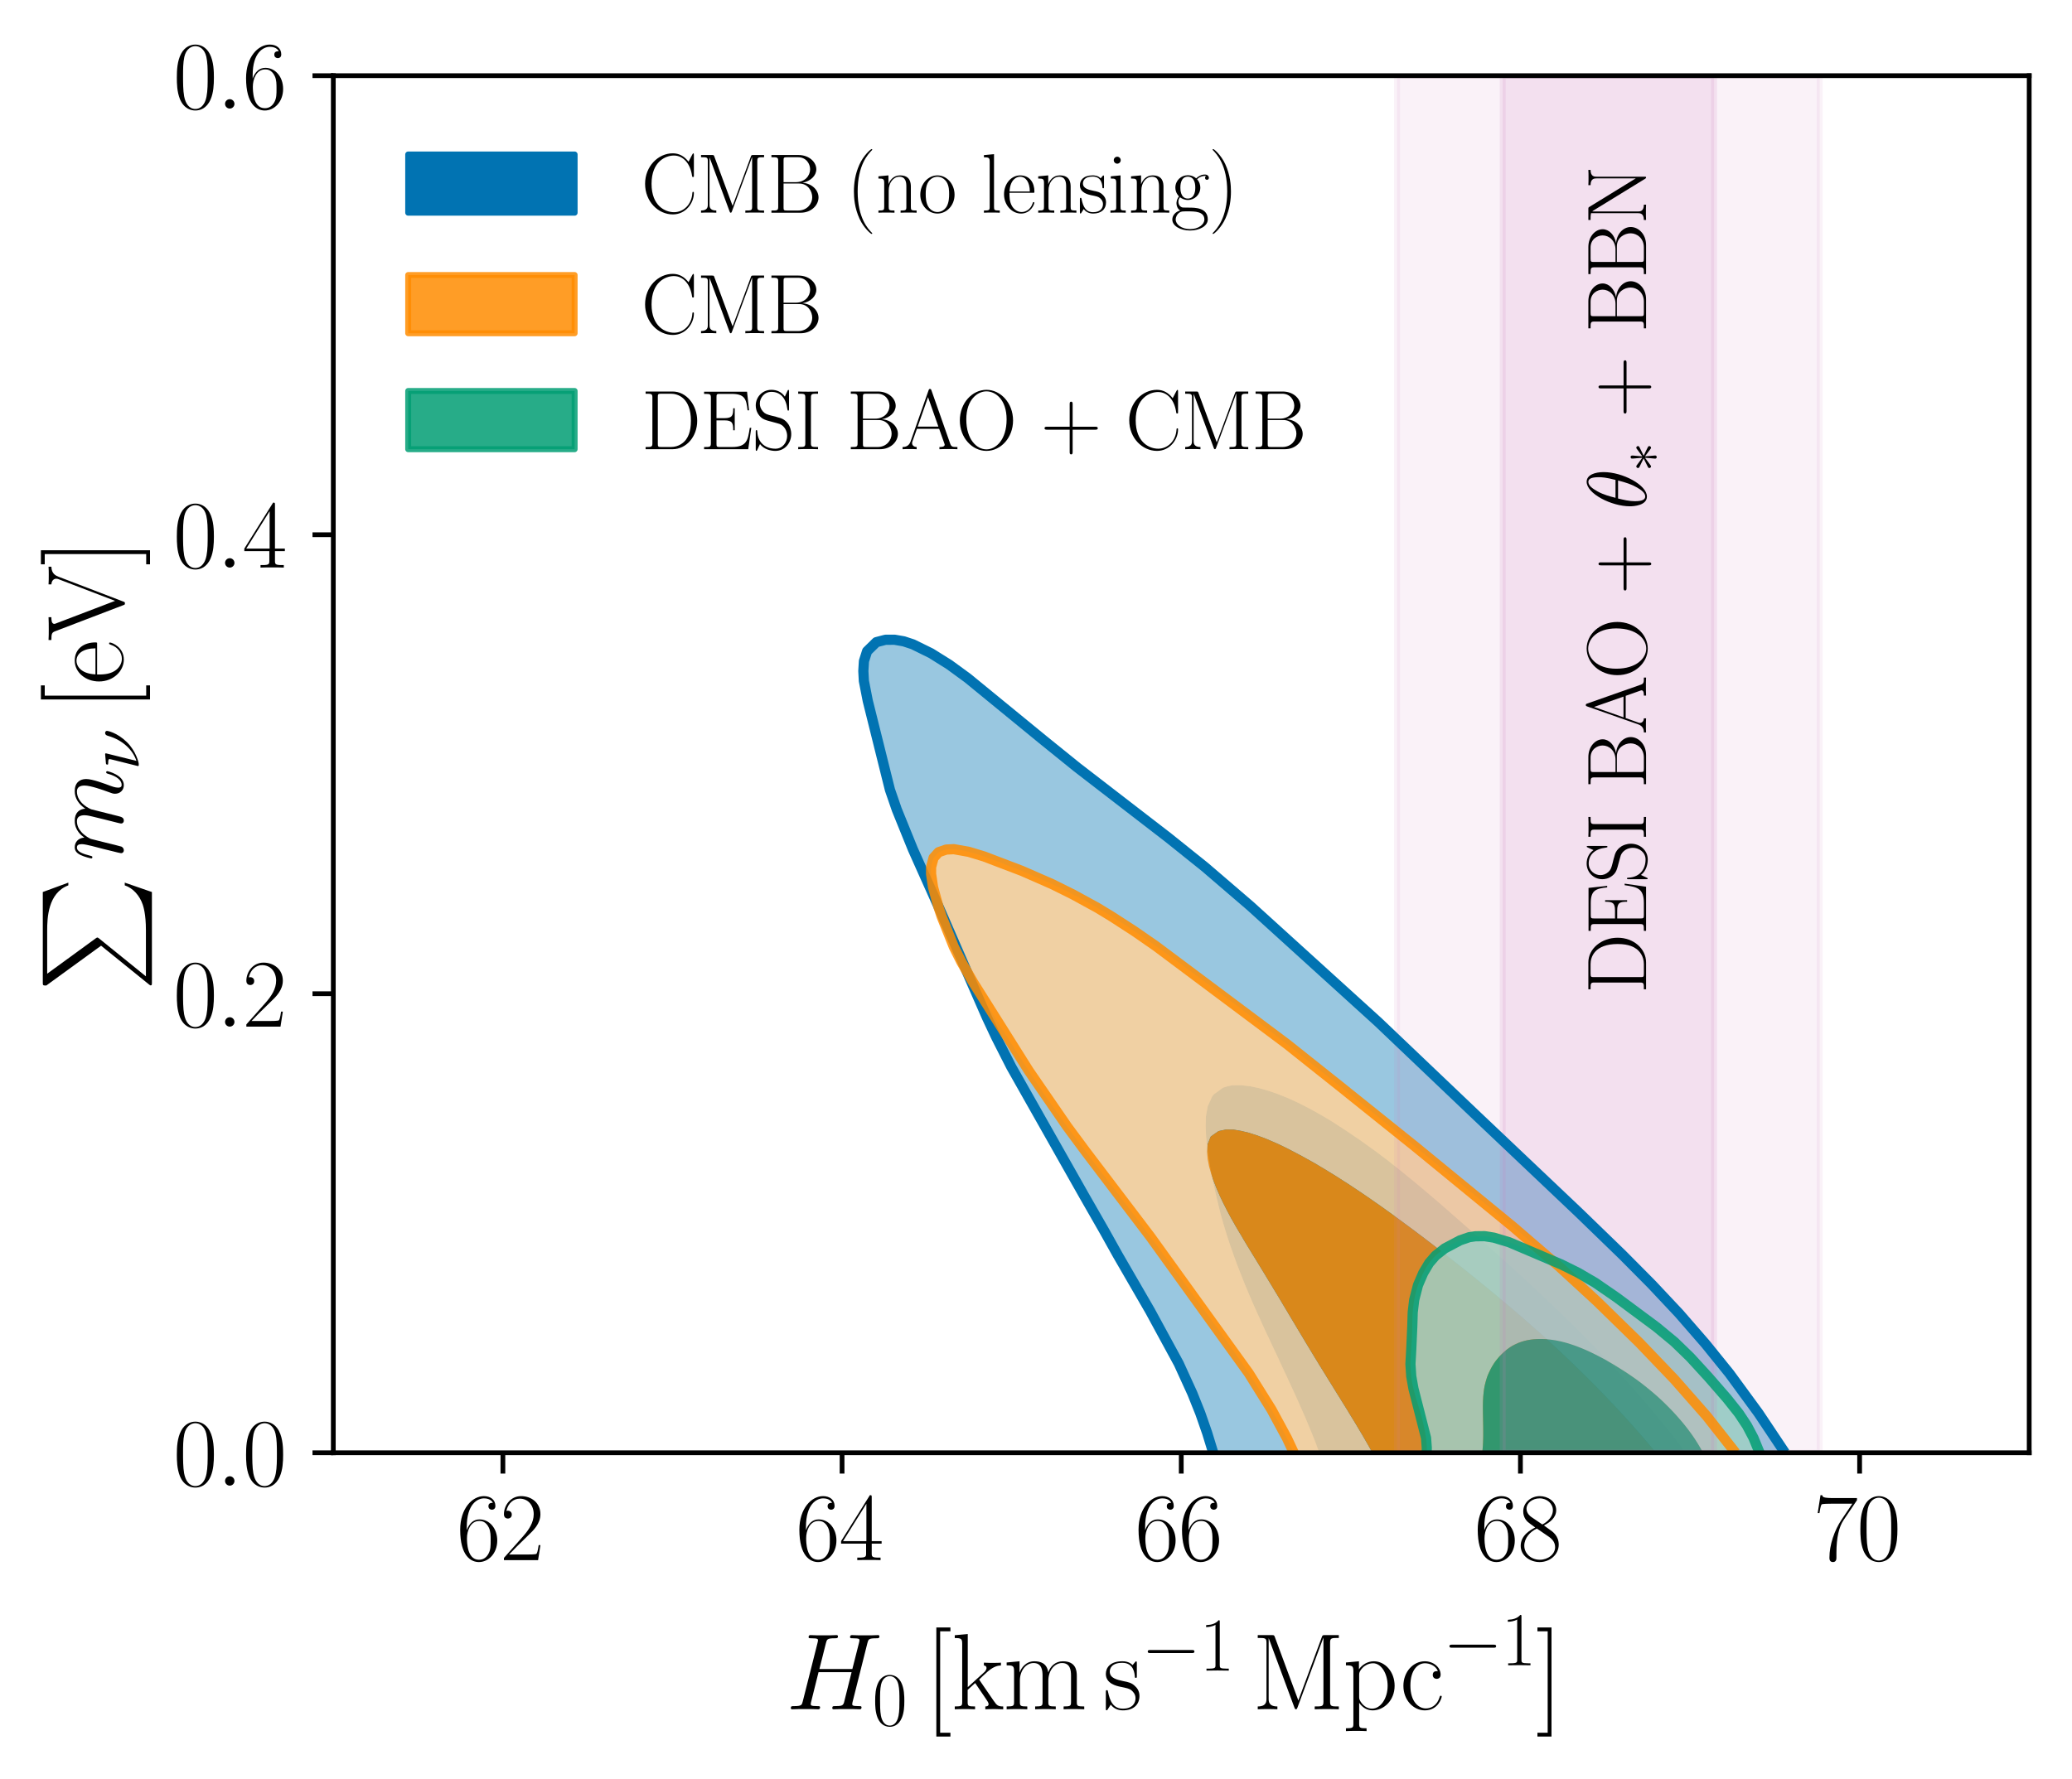<?xml version="1.0" encoding="utf-8" standalone="no"?>
<!DOCTYPE svg PUBLIC "-//W3C//DTD SVG 1.1//EN"
  "http://www.w3.org/Graphics/SVG/1.1/DTD/svg11.dtd">
<svg xmlns:xlink="http://www.w3.org/1999/xlink" width="348.602pt" height="299.315pt" viewBox="0 0 348.602 299.315" xmlns="http://www.w3.org/2000/svg" version="1.1">
 <defs>
  <style type="text/css">*{stroke-linejoin: round; stroke-linecap: butt}</style>
 </defs>
 <g id="figure_1">
  <g id="patch_1">
   <path d="M 0 299.315 
L 348.602 299.315 
L 348.602 0 
L 0 0 
z
" style="fill: #ffffff"/>
  </g>
  <g id="axes_1">
   <g id="patch_2">
    <path d="M 56.077 244.478 
L 341.402 244.478 
L 341.402 12.735 
L 56.077 12.735 
z
" style="fill: #ffffff"/>
   </g>
   <g id="PathCollection_1">
    <path d="M 204.229 244.478 
L 205.763 244.478 
L 207.298 244.478 
L 208.833 244.478 
L 210.367 244.478 
L 211.902 244.478 
L 213.437 244.478 
L 214.971 244.478 
L 216.506 244.478 
L 218.04 244.478 
L 219.575 244.478 
L 221.11 244.478 
L 221.958 244.478 
L 221.347 242.812 
L 221.11 242.202 
L 220.68 241.147 
L 219.99 239.482 
L 219.575 238.488 
L 219.279 237.817 
L 218.54 236.151 
L 218.04 235.018 
L 217.796 234.486 
L 217.025 232.821 
L 216.506 231.679 
L 216.255 231.155 
L 215.477 229.49 
L 214.971 228.378 
L 214.704 227.825 
L 213.915 226.16 
L 213.437 225.117 
L 213.135 224.494 
L 212.362 222.829 
L 211.902 221.786 
L 211.613 221.164 
L 210.863 219.499 
L 210.367 218.326 
L 210.147 217.833 
L 209.448 216.168 
L 208.833 214.616 
L 208.785 214.503 
L 208.137 212.837 
L 207.526 211.172 
L 207.298 210.495 
L 206.947 209.507 
L 206.398 207.842 
L 205.889 206.176 
L 205.763 205.723 
L 205.412 204.511 
L 204.999 202.846 
L 204.599 201.181 
L 204.231 199.515 
L 204.229 199.506 
L 203.875 197.85 
L 203.565 196.185 
L 203.309 194.519 
L 203.068 192.854 
L 202.915 191.189 
L 202.839 189.524 
L 202.887 187.858 
L 203.182 186.193 
L 203.935 184.528 
L 204.229 184.154 
L 205.763 183.041 
L 206.323 182.863 
L 207.298 182.638 
L 208.833 182.628 
L 210.367 182.799 
L 210.651 182.863 
L 211.902 183.127 
L 213.437 183.568 
L 214.971 184.1 
L 216.034 184.528 
L 216.506 184.708 
L 218.04 185.401 
L 219.575 186.166 
L 219.624 186.193 
L 221.11 186.983 
L 222.644 187.856 
L 222.648 187.858 
L 224.179 188.777 
L 225.325 189.524 
L 225.714 189.763 
L 227.248 190.785 
L 227.827 191.189 
L 228.783 191.831 
L 230.204 192.854 
L 230.317 192.931 
L 231.852 194.04 
L 232.472 194.519 
L 233.387 195.206 
L 234.617 196.185 
L 234.921 196.418 
L 236.456 197.651 
L 236.693 197.85 
L 237.991 198.897 
L 238.715 199.515 
L 239.525 200.186 
L 240.685 201.181 
L 241.06 201.494 
L 242.594 202.809 
L 242.635 202.846 
L 244.129 204.153 
L 244.527 204.511 
L 245.664 205.497 
L 246.424 206.176 
L 247.198 206.847 
L 248.313 207.842 
L 248.733 208.21 
L 250.164 209.507 
L 250.268 209.599 
L 251.802 210.967 
L 252.025 211.172 
L 253.337 212.349 
L 253.869 212.837 
L 254.871 213.744 
L 255.691 214.503 
L 256.406 215.148 
L 257.497 216.168 
L 257.941 216.577 
L 259.275 217.833 
L 259.475 218.019 
L 261.01 219.484 
L 261.025 219.499 
L 262.545 220.944 
L 262.77 221.164 
L 264.079 222.43 
L 264.482 222.829 
L 265.614 223.942 
L 266.161 224.494 
L 267.149 225.486 
L 267.803 226.16 
L 268.683 227.059 
L 269.411 227.825 
L 270.218 228.671 
L 270.986 229.49 
L 271.752 230.309 
L 272.526 231.155 
L 273.287 231.991 
L 274.032 232.821 
L 274.822 233.705 
L 275.509 234.486 
L 276.356 235.461 
L 276.95 236.151 
L 277.891 237.263 
L 278.357 237.817 
L 279.426 239.109 
L 279.733 239.482 
L 280.96 241.009 
L 281.071 241.147 
L 282.386 242.812 
L 282.495 242.953 
L 283.672 244.478 
L 284.029 244.478 
L 285.564 244.478 
L 287.099 244.478 
L 288.633 244.478 
L 290.168 244.478 
L 291.703 244.478 
L 293.237 244.478 
L 294.772 244.478 
L 296.306 244.478 
L 297.841 244.478 
L 299.376 244.478 
L 300.31 244.478 
L 299.376 243.05 
L 299.224 242.812 
L 298.129 241.147 
L 297.841 240.728 
L 297.021 239.482 
L 296.306 238.467 
L 295.862 237.817 
L 294.772 236.3 
L 294.668 236.151 
L 293.474 234.486 
L 293.237 234.169 
L 292.246 232.821 
L 291.703 232.111 
L 290.986 231.155 
L 290.168 230.11 
L 289.685 229.49 
L 288.633 228.199 
L 288.33 227.825 
L 287.099 226.342 
L 286.949 226.16 
L 285.564 224.529 
L 285.534 224.494 
L 284.082 222.829 
L 284.029 222.769 
L 282.612 221.164 
L 282.495 221.035 
L 281.091 219.499 
L 280.96 219.358 
L 279.523 217.833 
L 279.426 217.731 
L 277.925 216.168 
L 277.891 216.133 
L 276.356 214.549 
L 276.311 214.503 
L 274.822 212.998 
L 274.659 212.837 
L 273.287 211.482 
L 272.97 211.172 
L 271.752 209.972 
L 271.272 209.507 
L 270.218 208.468 
L 269.569 207.842 
L 268.683 206.981 
L 267.847 206.176 
L 267.149 205.498 
L 266.099 204.511 
L 265.614 204.046 
L 264.337 202.846 
L 264.079 202.597 
L 262.563 201.181 
L 262.545 201.163 
L 261.01 199.696 
L 260.818 199.515 
L 259.475 198.235 
L 259.06 197.85 
L 257.941 196.777 
L 257.299 196.185 
L 256.406 195.331 
L 255.542 194.519 
L 254.871 193.869 
L 253.787 192.854 
L 253.337 192.42 
L 252.015 191.189 
L 251.802 190.981 
L 250.278 189.524 
L 250.268 189.513 
L 248.733 188.043 
L 248.534 187.858 
L 247.198 186.576 
L 246.783 186.193 
L 245.664 185.13 
L 245.021 184.528 
L 244.129 183.666 
L 243.293 182.863 
L 242.594 182.172 
L 241.572 181.197 
L 241.06 180.698 
L 239.808 179.532 
L 239.525 179.262 
L 238.016 177.867 
L 237.991 177.841 
L 236.456 176.346 
L 236.304 176.201 
L 234.921 174.854 
L 234.58 174.536 
L 233.387 173.405 
L 232.803 172.871 
L 231.852 171.969 
L 231.016 171.206 
L 230.317 170.548 
L 229.218 169.54 
L 228.783 169.126 
L 227.406 167.875 
L 227.248 167.727 
L 225.714 166.325 
L 225.584 166.21 
L 224.179 164.89 
L 223.799 164.545 
L 222.644 163.472 
L 221.979 162.879 
L 221.11 162.081 
L 220.141 161.214 
L 219.575 160.692 
L 218.277 159.549 
L 218.04 159.33 
L 216.506 157.948 
L 216.434 157.883 
L 214.971 156.553 
L 214.583 156.218 
L 213.437 155.186 
L 212.721 154.553 
L 211.902 153.808 
L 210.834 152.888 
L 210.367 152.471 
L 208.936 151.222 
L 208.833 151.129 
L 207.298 149.782 
L 207.031 149.557 
L 205.763 148.449 
L 205.093 147.892 
L 204.229 147.143 
L 203.1 146.226 
L 202.694 145.884 
L 201.159 144.627 
L 201.076 144.561 
L 199.625 143.367 
L 199.011 142.896 
L 198.09 142.162 
L 196.889 141.231 
L 196.556 140.962 
L 195.021 139.789 
L 194.724 139.565 
L 193.486 138.582 
L 192.579 137.9 
L 191.952 137.41 
L 190.421 136.235 
L 190.417 136.231 
L 188.882 135.044 
L 188.244 134.57 
L 187.348 133.871 
L 186.067 132.904 
L 185.813 132.707 
L 184.279 131.519 
L 183.908 131.239 
L 182.744 130.319 
L 181.772 129.574 
L 181.209 129.125 
L 179.675 127.92 
L 179.66 127.908 
L 178.14 126.667 
L 177.622 126.243 
L 176.605 125.408 
L 175.582 124.578 
L 175.071 124.155 
L 173.544 122.913 
L 173.536 122.906 
L 172.002 121.638 
L 171.53 121.247 
L 170.467 120.365 
L 169.54 119.582 
L 168.932 119.035 
L 167.569 117.917 
L 167.398 117.772 
L 165.863 116.526 
L 165.513 116.252 
L 164.328 115.284 
L 163.408 114.586 
L 162.794 114.106 
L 161.259 112.939 
L 161.232 112.921 
L 159.724 111.864 
L 158.78 111.256 
L 158.19 110.856 
L 156.655 109.942 
L 155.983 109.59 
L 155.121 109.113 
L 153.586 108.431 
L 152.053 107.925 
L 152.051 107.925 
L 150.517 107.659 
L 148.982 107.663 
L 147.855 107.925 
L 147.447 108.063 
L 145.913 109.546 
L 145.885 109.59 
L 145.352 111.256 
L 145.252 112.921 
L 145.341 114.586 
L 145.632 116.252 
L 145.913 117.558 
L 145.99 117.917 
L 146.393 119.582 
L 146.8 121.247 
L 147.217 122.913 
L 147.447 123.856 
L 147.626 124.578 
L 148.013 126.243 
L 148.377 127.908 
L 148.824 129.574 
L 148.982 130.199 
L 149.233 131.239 
L 149.725 132.904 
L 150.268 134.57 
L 150.517 135.229 
L 150.875 136.235 
L 151.533 137.9 
L 152.051 139.166 
L 152.205 139.565 
L 152.878 141.231 
L 153.574 142.896 
L 153.586 142.921 
L 154.3 144.561 
L 155.064 146.226 
L 155.121 146.346 
L 155.808 147.892 
L 156.579 149.557 
L 156.655 149.718 
L 157.321 151.222 
L 158.043 152.888 
L 158.19 153.207 
L 158.768 154.553 
L 159.506 156.218 
L 159.724 156.707 
L 160.218 157.883 
L 160.973 159.549 
L 161.259 160.193 
L 161.677 161.214 
L 162.403 162.879 
L 162.794 163.756 
L 163.116 164.545 
L 163.823 166.21 
L 164.328 167.354 
L 164.544 167.875 
L 165.258 169.54 
L 165.863 170.814 
L 166.034 171.206 
L 166.776 172.871 
L 167.398 174.111 
L 167.597 174.536 
L 168.404 176.201 
L 168.932 177.208 
L 169.25 177.867 
L 170.136 179.532 
L 170.467 180.124 
L 171.03 181.197 
L 171.972 182.863 
L 172.002 182.913 
L 172.852 184.528 
L 173.536 185.709 
L 173.8 186.193 
L 174.761 187.858 
L 175.071 188.375 
L 175.706 189.524 
L 176.605 191.035 
L 176.69 191.189 
L 177.616 192.854 
L 178.14 193.733 
L 178.576 194.519 
L 179.549 196.185 
L 179.675 196.395 
L 180.478 197.85 
L 181.209 199.092 
L 181.439 199.515 
L 182.377 201.181 
L 182.744 201.8 
L 183.322 202.846 
L 184.279 204.428 
L 184.324 204.511 
L 185.225 206.176 
L 185.813 207.185 
L 186.168 207.842 
L 187.11 209.507 
L 187.348 209.905 
L 188.038 211.172 
L 188.882 212.599 
L 189.014 212.837 
L 189.95 214.503 
L 190.417 215.272 
L 190.916 216.168 
L 191.904 217.833 
L 191.952 217.914 
L 192.836 219.499 
L 193.486 220.59 
L 193.801 221.164 
L 194.743 222.829 
L 195.021 223.311 
L 195.662 224.494 
L 196.556 226.038 
L 196.619 226.16 
L 197.467 227.825 
L 198.09 229.005 
L 198.325 229.49 
L 199.119 231.155 
L 199.625 232.203 
L 199.894 232.821 
L 200.605 234.486 
L 201.159 235.772 
L 201.31 236.151 
L 201.939 237.817 
L 202.564 239.482 
L 202.694 239.846 
L 203.099 241.147 
L 203.611 242.812 
L 204.12 244.478 
z
" clip-path="url(#p375b9bdaff)" style="fill: #99c7e0"/>
   </g>
   <g id="PathCollection_2">
    <path d="M 222.644 244.478 
L 224.179 244.478 
L 225.714 244.478 
L 227.248 244.478 
L 228.783 244.478 
L 230.317 244.478 
L 231.852 244.478 
L 233.387 244.478 
L 234.921 244.478 
L 236.456 244.478 
L 237.991 244.478 
L 239.525 244.478 
L 241.06 244.478 
L 242.594 244.478 
L 244.129 244.478 
L 245.664 244.478 
L 247.198 244.478 
L 248.733 244.478 
L 250.268 244.478 
L 251.802 244.478 
L 253.337 244.478 
L 254.871 244.478 
L 256.406 244.478 
L 257.941 244.478 
L 259.475 244.478 
L 261.01 244.478 
L 262.545 244.478 
L 264.079 244.478 
L 265.614 244.478 
L 267.149 244.478 
L 268.683 244.478 
L 270.218 244.478 
L 271.752 244.478 
L 273.287 244.478 
L 274.822 244.478 
L 276.356 244.478 
L 277.891 244.478 
L 279.426 244.478 
L 280.96 244.478 
L 282.495 244.478 
L 283.672 244.478 
L 282.495 242.953 
L 282.386 242.812 
L 281.071 241.147 
L 280.96 241.009 
L 279.733 239.482 
L 279.426 239.109 
L 278.357 237.817 
L 277.891 237.263 
L 276.95 236.151 
L 276.356 235.461 
L 275.509 234.486 
L 274.822 233.705 
L 274.032 232.821 
L 273.287 231.991 
L 272.526 231.155 
L 271.752 230.309 
L 270.986 229.49 
L 270.218 228.671 
L 269.411 227.825 
L 268.683 227.059 
L 267.803 226.16 
L 267.149 225.486 
L 266.161 224.494 
L 265.614 223.942 
L 264.482 222.829 
L 264.079 222.43 
L 262.77 221.164 
L 262.545 220.944 
L 261.025 219.499 
L 261.01 219.484 
L 259.475 218.019 
L 259.275 217.833 
L 257.941 216.577 
L 257.497 216.168 
L 256.406 215.148 
L 255.691 214.503 
L 254.871 213.744 
L 253.869 212.837 
L 253.337 212.349 
L 252.025 211.172 
L 251.802 210.967 
L 250.268 209.599 
L 250.164 209.507 
L 248.733 208.21 
L 248.313 207.842 
L 247.198 206.847 
L 246.424 206.176 
L 245.664 205.497 
L 244.527 204.511 
L 244.129 204.153 
L 242.635 202.846 
L 242.594 202.809 
L 241.06 201.494 
L 240.685 201.181 
L 239.525 200.186 
L 238.715 199.515 
L 237.991 198.897 
L 236.693 197.85 
L 236.456 197.651 
L 234.921 196.418 
L 234.617 196.185 
L 233.387 195.206 
L 232.472 194.519 
L 231.852 194.04 
L 230.317 192.931 
L 230.204 192.854 
L 228.783 191.831 
L 227.827 191.189 
L 227.248 190.785 
L 225.714 189.763 
L 225.325 189.524 
L 224.179 188.777 
L 222.648 187.858 
L 222.644 187.856 
L 221.11 186.983 
L 219.624 186.193 
L 219.575 186.166 
L 218.04 185.401 
L 216.506 184.708 
L 216.034 184.528 
L 214.971 184.1 
L 213.437 183.568 
L 211.902 183.127 
L 210.651 182.863 
L 210.367 182.799 
L 208.833 182.628 
L 207.298 182.638 
L 206.323 182.863 
L 205.763 183.041 
L 204.229 184.154 
L 203.935 184.528 
L 203.182 186.193 
L 202.887 187.858 
L 202.839 189.524 
L 202.915 191.189 
L 203.068 192.854 
L 203.309 194.519 
L 203.565 196.185 
L 203.875 197.85 
L 204.229 199.506 
L 204.231 199.515 
L 204.599 201.181 
L 204.999 202.846 
L 205.412 204.511 
L 205.763 205.723 
L 205.889 206.176 
L 206.398 207.842 
L 206.947 209.507 
L 207.298 210.495 
L 207.526 211.172 
L 208.137 212.837 
L 208.785 214.503 
L 208.833 214.616 
L 209.448 216.168 
L 210.147 217.833 
L 210.367 218.326 
L 210.863 219.499 
L 211.613 221.164 
L 211.902 221.786 
L 212.362 222.829 
L 213.135 224.494 
L 213.437 225.117 
L 213.915 226.16 
L 214.704 227.825 
L 214.971 228.378 
L 215.477 229.49 
L 216.255 231.155 
L 216.506 231.679 
L 217.025 232.821 
L 217.796 234.486 
L 218.04 235.018 
L 218.54 236.151 
L 219.279 237.817 
L 219.575 238.488 
L 219.99 239.482 
L 220.68 241.147 
L 221.11 242.202 
L 221.347 242.812 
L 221.958 244.478 
z
" clip-path="url(#p375b9bdaff)" style="fill: #0173b2"/>
   </g>
   <g id="PathCollection_3">
    <path d="M 217.736 244.478 
L 219.009 244.478 
L 220.281 244.478 
L 221.554 244.478 
L 222.827 244.478 
L 224.099 244.478 
L 225.372 244.478 
L 226.645 244.478 
L 227.917 244.478 
L 229.19 244.478 
L 230.463 244.478 
L 230.902 244.478 
L 230.463 243.679 
L 230.214 243.242 
L 229.503 242.006 
L 229.19 241.466 
L 228.773 240.769 
L 228.039 239.533 
L 227.917 239.33 
L 227.279 238.297 
L 226.645 237.246 
L 226.529 237.061 
L 225.758 235.825 
L 225.372 235.19 
L 224.991 234.589 
L 224.23 233.353 
L 224.099 233.137 
L 223.458 232.117 
L 222.827 231.079 
L 222.701 230.881 
L 221.935 229.645 
L 221.554 229.009 
L 221.179 228.409 
L 220.433 227.173 
L 220.281 226.916 
L 219.683 225.937 
L 219.009 224.801 
L 218.947 224.701 
L 218.204 223.465 
L 217.736 222.673 
L 217.464 222.228 
L 216.727 220.992 
L 216.463 220.541 
L 215.988 219.756 
L 215.256 218.52 
L 215.191 218.409 
L 214.504 217.284 
L 213.918 216.305 
L 213.759 216.048 
L 213.008 214.812 
L 212.645 214.21 
L 212.256 213.576 
L 211.503 212.34 
L 211.373 212.122 
L 210.741 211.104 
L 210.1 210.051 
L 209.986 209.868 
L 209.243 208.632 
L 208.828 207.918 
L 208.51 207.396 
L 207.784 206.16 
L 207.555 205.748 
L 207.086 204.924 
L 206.425 203.688 
L 206.282 203.396 
L 205.8 202.451 
L 205.209 201.215 
L 205.01 200.744 
L 204.673 199.979 
L 204.188 198.743 
L 203.763 197.507 
L 203.737 197.409 
L 203.42 196.271 
L 203.181 195.035 
L 203.081 193.799 
L 203.182 192.563 
L 203.666 191.327 
L 203.737 191.234 
L 205.01 190.346 
L 206.221 190.091 
L 206.282 190.082 
L 206.878 190.091 
L 207.555 190.1 
L 208.828 190.317 
L 210.1 190.627 
L 211.373 191.029 
L 212.182 191.327 
L 212.645 191.493 
L 213.918 192.023 
L 215.138 192.563 
L 215.191 192.585 
L 216.463 193.206 
L 217.61 193.799 
L 217.736 193.862 
L 219.009 194.538 
L 219.9 195.035 
L 220.281 195.24 
L 221.554 195.964 
L 222.055 196.271 
L 222.827 196.726 
L 224.099 197.503 
L 224.106 197.507 
L 225.372 198.302 
L 226.047 198.743 
L 226.645 199.12 
L 227.917 199.962 
L 227.943 199.979 
L 229.19 200.81 
L 229.771 201.215 
L 230.463 201.683 
L 231.558 202.451 
L 231.735 202.572 
L 233.008 203.471 
L 233.304 203.688 
L 234.281 204.386 
L 235 204.924 
L 235.553 205.323 
L 236.679 206.16 
L 236.826 206.266 
L 238.098 207.211 
L 238.339 207.396 
L 239.371 208.169 
L 239.971 208.632 
L 240.644 209.139 
L 241.582 209.868 
L 241.916 210.123 
L 243.161 211.104 
L 243.189 211.125 
L 244.462 212.12 
L 244.737 212.34 
L 245.734 213.116 
L 246.31 213.576 
L 247.007 214.125 
L 247.853 214.812 
L 248.28 215.154 
L 249.372 216.048 
L 249.552 216.194 
L 250.825 217.241 
L 250.877 217.284 
L 252.098 218.291 
L 252.369 218.52 
L 253.37 219.357 
L 253.84 219.756 
L 254.643 220.436 
L 255.287 220.992 
L 255.916 221.531 
L 256.714 222.228 
L 257.188 222.642 
L 258.121 223.465 
L 258.461 223.764 
L 259.501 224.701 
L 259.734 224.909 
L 260.858 225.937 
L 261.006 226.072 
L 262.198 227.173 
L 262.279 227.248 
L 263.511 228.409 
L 263.552 228.447 
L 264.799 229.645 
L 264.824 229.669 
L 266.07 230.881 
L 266.097 230.908 
L 267.319 232.117 
L 267.369 232.167 
L 268.55 233.353 
L 268.642 233.447 
L 269.752 234.589 
L 269.915 234.759 
L 270.935 235.825 
L 271.187 236.093 
L 272.096 237.061 
L 272.46 237.455 
L 273.237 238.297 
L 273.733 238.844 
L 274.356 239.533 
L 275.005 240.266 
L 275.452 240.769 
L 276.278 241.723 
L 276.524 242.006 
L 277.551 243.209 
L 277.578 243.242 
L 278.631 244.478 
L 278.823 244.478 
L 280.096 244.478 
L 281.369 244.478 
L 282.641 244.478 
L 283.914 244.478 
L 285.187 244.478 
L 286.459 244.478 
L 287.732 244.478 
L 289.005 244.478 
L 290.277 244.478 
L 291.55 244.478 
L 291.992 244.478 
L 291.55 243.903 
L 291.07 243.242 
L 290.277 242.235 
L 290.105 242.006 
L 289.126 240.769 
L 289.005 240.622 
L 288.146 239.533 
L 287.732 239.041 
L 287.133 238.297 
L 286.459 237.512 
L 286.087 237.061 
L 285.187 236.03 
L 285.014 235.825 
L 283.914 234.589 
L 283.914 234.589 
L 282.825 233.353 
L 282.641 233.155 
L 281.703 232.117 
L 281.369 231.761 
L 280.56 230.881 
L 280.096 230.393 
L 279.395 229.645 
L 278.823 229.05 
L 278.213 228.409 
L 277.551 227.73 
L 277.013 227.173 
L 276.278 226.43 
L 275.79 225.937 
L 275.005 225.155 
L 274.551 224.701 
L 273.733 223.891 
L 273.302 223.465 
L 272.46 222.639 
L 272.038 222.228 
L 271.187 221.4 
L 270.765 220.992 
L 269.915 220.176 
L 269.476 219.756 
L 268.642 218.96 
L 268.173 218.52 
L 267.369 217.765 
L 266.851 217.284 
L 266.097 216.574 
L 265.523 216.048 
L 264.824 215.404 
L 264.168 214.812 
L 263.552 214.251 
L 262.795 213.576 
L 262.279 213.108 
L 261.407 212.34 
L 261.006 211.982 
L 260.001 211.104 
L 259.734 210.868 
L 258.55 209.868 
L 258.461 209.791 
L 257.188 208.696 
L 257.112 208.632 
L 255.916 207.598 
L 255.674 207.396 
L 254.643 206.517 
L 254.212 206.16 
L 253.37 205.449 
L 252.734 204.924 
L 252.098 204.389 
L 251.237 203.688 
L 250.825 203.345 
L 249.722 202.451 
L 249.552 202.31 
L 248.28 201.277 
L 248.203 201.215 
L 247.007 200.221 
L 246.71 199.979 
L 245.734 199.172 
L 245.198 198.743 
L 244.462 198.132 
L 243.687 197.507 
L 243.189 197.095 
L 242.163 196.271 
L 241.916 196.066 
L 240.644 195.04 
L 240.637 195.035 
L 239.371 193.995 
L 239.124 193.799 
L 238.098 192.956 
L 237.602 192.563 
L 236.826 191.924 
L 236.069 191.327 
L 235.553 190.906 
L 234.518 190.091 
L 234.281 189.896 
L 233.008 188.884 
L 232.971 188.855 
L 231.735 187.844 
L 231.447 187.619 
L 230.463 186.817 
L 229.906 186.383 
L 229.19 185.799 
L 228.361 185.147 
L 227.917 184.784 
L 226.811 183.91 
L 226.645 183.773 
L 225.372 182.748 
L 225.278 182.674 
L 224.099 181.72 
L 223.738 181.438 
L 222.827 180.701 
L 222.184 180.202 
L 221.554 179.693 
L 220.624 178.966 
L 220.281 178.687 
L 219.059 177.73 
L 219.009 177.689 
L 217.736 176.666 
L 217.513 176.494 
L 216.463 175.661 
L 215.929 175.258 
L 215.191 174.678 
L 214.335 174.022 
L 213.918 173.689 
L 212.725 172.786 
L 212.645 172.723 
L 211.373 171.738 
L 211.121 171.55 
L 210.1 170.756 
L 209.505 170.314 
L 208.828 169.79 
L 207.866 169.078 
L 207.555 168.837 
L 206.282 167.888 
L 206.219 167.842 
L 205.01 166.918 
L 204.577 166.606 
L 203.737 165.97 
L 202.909 165.37 
L 202.464 165.035 
L 201.216 164.133 
L 201.192 164.115 
L 199.919 163.148 
L 199.57 162.897 
L 198.646 162.209 
L 197.874 161.661 
L 197.374 161.291 
L 196.16 160.425 
L 196.101 160.381 
L 194.828 159.46 
L 194.436 159.189 
L 193.556 158.554 
L 192.671 157.953 
L 192.283 157.677 
L 191.01 156.81 
L 190.869 156.717 
L 189.738 155.945 
L 189.009 155.481 
L 188.465 155.116 
L 187.192 154.329 
L 187.052 154.245 
L 185.92 153.529 
L 185.021 153.009 
L 184.647 152.781 
L 183.374 152.05 
L 182.857 151.773 
L 182.102 151.343 
L 180.829 150.675 
L 180.547 150.537 
L 179.557 150.02 
L 178.284 149.394 
L 178.078 149.301 
L 177.011 148.781 
L 175.739 148.21 
L 175.396 148.065 
L 174.466 147.645 
L 173.193 147.101 
L 172.545 146.829 
L 171.921 146.554 
L 170.648 146.061 
L 169.411 145.592 
L 169.375 145.578 
L 168.103 145.062 
L 166.83 144.587 
L 166.173 144.356 
L 165.557 144.129 
L 164.285 143.718 
L 163.012 143.356 
L 161.947 143.12 
L 161.739 143.071 
L 160.467 142.902 
L 159.194 142.968 
L 158.621 143.12 
L 157.921 143.409 
L 157.069 144.356 
L 156.663 145.592 
L 156.649 145.928 
L 156.621 146.829 
L 156.649 147.074 
L 156.756 148.065 
L 156.979 149.301 
L 157.28 150.537 
L 157.616 151.773 
L 157.921 152.725 
L 158.01 153.009 
L 158.428 154.245 
L 158.896 155.481 
L 159.194 156.22 
L 159.369 156.717 
L 159.857 157.953 
L 160.401 159.189 
L 160.467 159.322 
L 160.983 160.425 
L 161.623 161.661 
L 161.739 161.866 
L 162.303 162.897 
L 163.012 164.105 
L 163.028 164.133 
L 163.756 165.37 
L 164.285 166.222 
L 164.512 166.606 
L 165.268 167.842 
L 165.557 168.29 
L 166.036 169.078 
L 166.827 170.314 
L 166.83 170.318 
L 167.589 171.55 
L 168.103 172.355 
L 168.365 172.786 
L 169.146 174.022 
L 169.375 174.371 
L 169.92 175.258 
L 170.648 176.386 
L 170.713 176.494 
L 171.491 177.73 
L 171.921 178.384 
L 172.28 178.966 
L 173.085 180.202 
L 173.193 180.363 
L 173.872 181.438 
L 174.466 182.311 
L 174.699 182.674 
L 175.537 183.91 
L 175.739 184.194 
L 176.37 185.147 
L 177.011 186.04 
L 177.245 186.383 
L 178.131 187.619 
L 178.284 187.824 
L 179.002 188.855 
L 179.557 189.602 
L 179.903 190.091 
L 180.829 191.314 
L 180.838 191.327 
L 181.733 192.563 
L 182.102 193.037 
L 182.665 193.799 
L 183.374 194.721 
L 183.603 195.035 
L 184.549 196.271 
L 184.647 196.397 
L 185.478 197.507 
L 185.92 198.072 
L 186.42 198.743 
L 187.192 199.722 
L 187.387 199.979 
L 188.336 201.215 
L 188.465 201.38 
L 189.263 202.451 
L 189.738 203.061 
L 190.202 203.688 
L 191.01 204.736 
L 191.148 204.924 
L 192.073 206.16 
L 192.283 206.432 
L 192.984 207.396 
L 193.556 208.14 
L 193.912 208.632 
L 194.828 209.839 
L 194.849 209.868 
L 195.734 211.104 
L 196.101 211.587 
L 196.635 212.34 
L 197.374 213.322 
L 197.553 213.576 
L 198.461 214.812 
L 198.646 215.056 
L 199.342 216.048 
L 199.919 216.819 
L 200.246 217.284 
L 201.177 218.52 
L 201.192 218.539 
L 202.061 219.756 
L 202.464 220.286 
L 202.961 220.992 
L 203.737 222.032 
L 203.876 222.228 
L 204.774 223.465 
L 205.01 223.778 
L 205.655 224.701 
L 206.282 225.55 
L 206.547 225.937 
L 207.426 227.173 
L 207.555 227.351 
L 208.266 228.409 
L 208.828 229.204 
L 209.117 229.645 
L 209.953 230.881 
L 210.1 231.097 
L 210.745 232.117 
L 211.373 233.058 
L 211.556 233.353 
L 212.323 234.589 
L 212.645 235.095 
L 213.073 235.825 
L 213.83 237.061 
L 213.918 237.208 
L 214.519 238.297 
L 215.191 239.448 
L 215.236 239.533 
L 215.859 240.769 
L 216.463 241.904 
L 216.513 242.006 
L 217.083 243.242 
L 217.674 244.478 
z
" clip-path="url(#p375b9bdaff)" style="fill: #ffd199; fill-opacity: 0.85"/>
   </g>
   <g id="PathCollection_4">
    <path d="M 230.463 243.679 
L 230.902 244.478 
L 231.735 244.478 
L 233.008 244.478 
L 234.281 244.478 
L 235.553 244.478 
L 236.826 244.478 
L 238.098 244.478 
L 239.371 244.478 
L 240.644 244.478 
L 241.916 244.478 
L 243.189 244.478 
L 244.462 244.478 
L 245.734 244.478 
L 247.007 244.478 
L 248.28 244.478 
L 249.552 244.478 
L 250.825 244.478 
L 252.098 244.478 
L 253.37 244.478 
L 254.643 244.478 
L 255.916 244.478 
L 257.188 244.478 
L 258.461 244.478 
L 259.734 244.478 
L 261.006 244.478 
L 262.279 244.478 
L 263.552 244.478 
L 264.824 244.478 
L 266.097 244.478 
L 267.369 244.478 
L 268.642 244.478 
L 269.915 244.478 
L 271.187 244.478 
L 272.46 244.478 
L 273.733 244.478 
L 275.005 244.478 
L 276.278 244.478 
L 277.551 244.478 
L 278.631 244.478 
L 277.578 243.242 
L 277.551 243.209 
L 276.524 242.006 
L 276.278 241.723 
L 275.452 240.769 
L 275.005 240.266 
L 274.356 239.533 
L 273.733 238.844 
L 273.237 238.297 
L 272.46 237.455 
L 272.096 237.061 
L 271.187 236.093 
L 270.935 235.825 
L 269.915 234.759 
L 269.752 234.589 
L 268.642 233.447 
L 268.55 233.353 
L 267.369 232.167 
L 267.319 232.117 
L 266.097 230.908 
L 266.07 230.881 
L 264.824 229.669 
L 264.799 229.645 
L 263.552 228.447 
L 263.511 228.409 
L 262.279 227.248 
L 262.198 227.173 
L 261.006 226.072 
L 260.858 225.937 
L 259.734 224.909 
L 259.501 224.701 
L 258.461 223.764 
L 258.121 223.465 
L 257.188 222.642 
L 256.714 222.228 
L 255.916 221.531 
L 255.287 220.992 
L 254.643 220.436 
L 253.84 219.756 
L 253.37 219.357 
L 252.369 218.52 
L 252.098 218.291 
L 250.877 217.284 
L 250.825 217.241 
L 249.552 216.194 
L 249.372 216.048 
L 248.28 215.154 
L 247.853 214.812 
L 247.007 214.125 
L 246.31 213.576 
L 245.734 213.116 
L 244.737 212.34 
L 244.462 212.12 
L 243.189 211.125 
L 243.161 211.104 
L 241.916 210.123 
L 241.582 209.868 
L 240.644 209.139 
L 239.971 208.632 
L 239.371 208.169 
L 238.339 207.396 
L 238.098 207.211 
L 236.826 206.266 
L 236.679 206.16 
L 235.553 205.323 
L 235 204.924 
L 234.281 204.386 
L 233.304 203.688 
L 233.008 203.471 
L 231.735 202.572 
L 231.558 202.451 
L 230.463 201.683 
L 229.771 201.215 
L 229.19 200.81 
L 227.943 199.979 
L 227.917 199.962 
L 226.645 199.12 
L 226.047 198.743 
L 225.372 198.302 
L 224.106 197.507 
L 224.099 197.503 
L 222.827 196.726 
L 222.055 196.271 
L 221.554 195.964 
L 220.281 195.24 
L 219.9 195.035 
L 219.009 194.538 
L 217.736 193.862 
L 217.61 193.799 
L 216.463 193.206 
L 215.191 192.585 
L 215.138 192.563 
L 213.918 192.023 
L 212.645 191.493 
L 212.182 191.327 
L 211.373 191.029 
L 210.1 190.627 
L 208.828 190.317 
L 207.555 190.1 
L 206.878 190.091 
L 206.282 190.082 
L 206.221 190.091 
L 205.01 190.346 
L 203.737 191.234 
L 203.666 191.327 
L 203.182 192.563 
L 203.081 193.799 
L 203.181 195.035 
L 203.42 196.271 
L 203.737 197.409 
L 203.763 197.507 
L 204.188 198.743 
L 204.673 199.979 
L 205.01 200.744 
L 205.209 201.215 
L 205.8 202.451 
L 206.282 203.396 
L 206.425 203.688 
L 207.086 204.924 
L 207.555 205.748 
L 207.784 206.16 
L 208.51 207.396 
L 208.828 207.918 
L 209.243 208.632 
L 209.986 209.868 
L 210.1 210.051 
L 210.741 211.104 
L 211.373 212.122 
L 211.503 212.34 
L 212.256 213.576 
L 212.645 214.21 
L 213.008 214.812 
L 213.759 216.048 
L 213.918 216.305 
L 214.504 217.284 
L 215.191 218.409 
L 215.256 218.52 
L 215.988 219.756 
L 216.463 220.541 
L 216.727 220.992 
L 217.464 222.228 
L 217.736 222.673 
L 218.204 223.465 
L 218.947 224.701 
L 219.009 224.801 
L 219.683 225.937 
L 220.281 226.916 
L 220.433 227.173 
L 221.179 228.409 
L 221.554 229.009 
L 221.935 229.645 
L 222.701 230.881 
L 222.827 231.079 
L 223.458 232.117 
L 224.099 233.137 
L 224.23 233.353 
L 224.991 234.589 
L 225.372 235.19 
L 225.758 235.825 
L 226.529 237.061 
L 226.645 237.246 
L 227.279 238.297 
L 227.917 239.33 
L 228.039 239.533 
L 228.773 240.769 
L 229.19 241.466 
L 229.503 242.006 
L 230.214 243.242 
z
" clip-path="url(#p375b9bdaff)" style="fill: #ff8c00; fill-opacity: 0.85"/>
   </g>
   <g id="PathCollection_5">
    <path d="M 240.486 244.478 
L 241.002 244.478 
L 241.518 244.478 
L 242.034 244.478 
L 242.551 244.478 
L 243.067 244.478 
L 243.583 244.478 
L 244.099 244.478 
L 244.615 244.478 
L 245.132 244.478 
L 245.648 244.478 
L 246.164 244.478 
L 246.68 244.478 
L 247.196 244.478 
L 247.713 244.478 
L 248.229 244.478 
L 248.745 244.478 
L 249.261 244.478 
L 249.383 244.478 
L 249.425 244.063 
L 249.458 243.648 
L 249.488 243.234 
L 249.511 242.819 
L 249.525 242.404 
L 249.538 241.99 
L 249.545 241.575 
L 249.545 241.16 
L 249.545 240.746 
L 249.542 240.331 
L 249.537 239.916 
L 249.528 239.502 
L 249.52 239.087 
L 249.513 238.672 
L 249.505 238.258 
L 249.495 237.843 
L 249.491 237.428 
L 249.488 237.014 
L 249.486 236.599 
L 249.496 236.184 
L 249.503 235.77 
L 249.528 235.355 
L 249.552 234.94 
L 249.593 234.526 
L 249.637 234.111 
L 249.698 233.696 
L 249.767 233.282 
L 249.777 233.239 
L 249.866 232.867 
L 249.976 232.452 
L 250.1 232.037 
L 250.234 231.623 
L 250.294 231.478 
L 250.406 231.208 
L 250.597 230.793 
L 250.799 230.379 
L 250.81 230.358 
L 251.026 229.964 
L 251.28 229.549 
L 251.326 229.476 
L 251.559 229.135 
L 251.842 228.777 
L 251.889 228.72 
L 252.237 228.305 
L 252.358 228.175 
L 252.643 227.891 
L 252.875 227.663 
L 253.082 227.476 
L 253.391 227.213 
L 253.583 227.061 
L 253.907 226.821 
L 254.174 226.647 
L 254.423 226.493 
L 254.922 226.232 
L 254.939 226.224 
L 255.456 225.99 
L 255.926 225.817 
L 255.972 225.801 
L 256.488 225.648 
L 257.004 225.528 
L 257.52 225.442 
L 257.85 225.403 
L 258.037 225.381 
L 258.553 225.347 
L 259.069 225.334 
L 259.585 225.339 
L 260.101 225.361 
L 260.563 225.403 
L 260.617 225.407 
L 261.134 225.473 
L 261.65 225.547 
L 262.166 225.645 
L 262.682 225.759 
L 262.909 225.817 
L 263.198 225.89 
L 263.715 226.034 
L 264.231 226.196 
L 264.338 226.232 
L 264.747 226.37 
L 265.263 226.555 
L 265.497 226.647 
L 265.779 226.754 
L 266.296 226.962 
L 266.521 227.061 
L 266.812 227.184 
L 267.328 227.416 
L 267.452 227.476 
L 267.844 227.662 
L 268.308 227.891 
L 268.36 227.916 
L 268.877 228.177 
L 269.116 228.305 
L 269.393 228.449 
L 269.9 228.72 
L 269.909 228.725 
L 270.425 229.013 
L 270.631 229.135 
L 270.941 229.312 
L 271.345 229.549 
L 271.458 229.616 
L 271.974 229.932 
L 272.024 229.964 
L 272.49 230.253 
L 272.685 230.379 
L 273.006 230.577 
L 273.343 230.793 
L 273.522 230.908 
L 273.975 231.208 
L 274.039 231.25 
L 274.555 231.605 
L 274.579 231.623 
L 275.071 231.965 
L 275.171 232.037 
L 275.587 232.338 
L 275.739 232.452 
L 276.103 232.727 
L 276.283 232.867 
L 276.62 233.128 
L 276.811 233.282 
L 277.136 233.542 
L 277.324 233.696 
L 277.652 233.964 
L 277.828 234.111 
L 278.168 234.397 
L 278.318 234.526 
L 278.684 234.846 
L 278.79 234.94 
L 279.201 235.31 
L 279.249 235.355 
L 279.691 235.77 
L 279.717 235.794 
L 280.122 236.184 
L 280.233 236.293 
L 280.542 236.599 
L 280.749 236.808 
L 280.951 237.014 
L 281.265 237.342 
L 281.348 237.428 
L 281.738 237.843 
L 281.782 237.891 
L 282.113 238.258 
L 282.298 238.468 
L 282.478 238.672 
L 282.814 239.062 
L 282.836 239.087 
L 283.186 239.502 
L 283.33 239.678 
L 283.523 239.916 
L 283.846 240.33 
L 283.847 240.331 
L 284.162 240.746 
L 284.363 241.019 
L 284.467 241.16 
L 284.762 241.575 
L 284.879 241.747 
L 285.045 241.99 
L 285.315 242.404 
L 285.395 242.532 
L 285.579 242.819 
L 285.832 243.234 
L 285.911 243.37 
L 286.076 243.648 
L 286.307 244.063 
L 286.427 244.29 
L 286.529 244.478 
L 286.943 244.478 
L 287.46 244.478 
L 287.976 244.478 
L 288.492 244.478 
L 289.008 244.478 
L 289.524 244.478 
L 290.041 244.478 
L 290.557 244.478 
L 291.073 244.478 
L 291.589 244.478 
L 292.105 244.478 
L 292.622 244.478 
L 293.138 244.478 
L 293.654 244.478 
L 294.17 244.478 
L 294.686 244.478 
L 295.203 244.478 
L 295.719 244.478 
L 296.042 244.478 
L 295.89 244.063 
L 295.726 243.648 
L 295.719 243.632 
L 295.564 243.234 
L 295.389 242.819 
L 295.203 242.404 
L 295.203 242.404 
L 295.019 241.99 
L 294.817 241.575 
L 294.686 241.326 
L 294.604 241.16 
L 294.394 240.746 
L 294.17 240.349 
L 294.161 240.331 
L 293.924 239.916 
L 293.666 239.502 
L 293.654 239.483 
L 293.409 239.087 
L 293.138 238.695 
L 293.123 238.672 
L 292.844 238.258 
L 292.622 237.948 
L 292.549 237.843 
L 292.24 237.428 
L 292.105 237.25 
L 291.93 237.014 
L 291.593 236.599 
L 291.589 236.594 
L 291.267 236.184 
L 291.073 235.951 
L 290.925 235.77 
L 290.571 235.355 
L 290.557 235.339 
L 290.226 234.94 
L 290.041 234.727 
L 289.873 234.526 
L 289.524 234.125 
L 289.512 234.111 
L 289.152 233.696 
L 289.008 233.534 
L 288.79 233.282 
L 288.492 232.946 
L 288.424 232.867 
L 288.065 232.452 
L 287.976 232.351 
L 287.698 232.037 
L 287.46 231.778 
L 287.325 231.623 
L 286.948 231.208 
L 286.943 231.203 
L 286.585 230.793 
L 286.427 230.622 
L 286.207 230.379 
L 285.911 230.057 
L 285.826 229.964 
L 285.44 229.549 
L 285.395 229.502 
L 285.062 229.135 
L 284.879 228.937 
L 284.677 228.72 
L 284.363 228.395 
L 284.276 228.305 
L 283.861 227.891 
L 283.846 227.876 
L 283.457 227.476 
L 283.33 227.349 
L 283.044 227.061 
L 282.814 226.844 
L 282.602 226.647 
L 282.298 226.361 
L 282.161 226.232 
L 281.782 225.888 
L 281.703 225.817 
L 281.265 225.438 
L 281.225 225.403 
L 280.749 224.994 
L 280.742 224.988 
L 280.252 224.573 
L 280.233 224.558 
L 279.753 224.159 
L 279.717 224.129 
L 279.225 223.744 
L 279.201 223.725 
L 278.698 223.329 
L 278.684 223.319 
L 278.168 222.926 
L 278.153 222.915 
L 277.652 222.519 
L 277.627 222.5 
L 277.136 222.139 
L 277.06 222.085 
L 276.62 221.764 
L 276.494 221.671 
L 276.103 221.382 
L 275.933 221.256 
L 275.587 221.002 
L 275.368 220.841 
L 275.071 220.622 
L 274.804 220.427 
L 274.555 220.242 
L 274.244 220.012 
L 274.039 219.857 
L 273.693 219.597 
L 273.522 219.472 
L 273.123 219.183 
L 273.006 219.096 
L 272.564 218.768 
L 272.49 218.713 
L 271.996 218.353 
L 271.974 218.337 
L 271.458 217.967 
L 271.418 217.939 
L 270.941 217.601 
L 270.831 217.524 
L 270.425 217.232 
L 270.248 217.109 
L 269.909 216.877 
L 269.631 216.695 
L 269.393 216.525 
L 269.034 216.28 
L 268.877 216.175 
L 268.386 215.865 
L 268.36 215.849 
L 267.844 215.525 
L 267.719 215.451 
L 267.328 215.207 
L 267.045 215.036 
L 266.812 214.894 
L 266.331 214.621 
L 266.296 214.601 
L 265.779 214.321 
L 265.55 214.207 
L 265.263 214.054 
L 264.747 213.792 
L 264.747 213.792 
L 264.231 213.528 
L 263.922 213.377 
L 263.715 213.272 
L 263.198 213.033 
L 263.046 212.963 
L 262.682 212.786 
L 262.166 212.559 
L 262.14 212.548 
L 261.65 212.32 
L 261.232 212.133 
L 261.134 212.086 
L 260.617 211.85 
L 260.302 211.719 
L 260.101 211.631 
L 259.585 211.402 
L 259.358 211.304 
L 259.069 211.173 
L 258.553 210.957 
L 258.394 210.889 
L 258.037 210.73 
L 257.52 210.514 
L 257.424 210.475 
L 257.004 210.29 
L 256.488 210.068 
L 256.47 210.06 
L 255.972 209.844 
L 255.488 209.645 
L 255.456 209.632 
L 254.939 209.421 
L 254.423 209.236 
L 254.408 209.23 
L 253.907 209.05 
L 253.391 208.879 
L 253.2 208.816 
L 252.875 208.702 
L 252.358 208.541 
L 251.844 208.401 
L 251.842 208.401 
L 251.326 208.275 
L 250.81 208.162 
L 250.294 208.086 
L 249.777 208.03 
L 249.261 208.006 
L 248.745 208.006 
L 248.229 208.046 
L 247.713 208.093 
L 247.196 208.197 
L 246.68 208.339 
L 246.485 208.401 
L 246.164 208.512 
L 245.648 208.728 
L 245.466 208.816 
L 245.132 208.961 
L 244.615 209.189 
L 244.529 209.23 
L 244.099 209.458 
L 243.792 209.645 
L 243.583 209.762 
L 243.113 210.06 
L 243.067 210.091 
L 242.557 210.475 
L 242.551 210.479 
L 242.034 210.879 
L 242.022 210.889 
L 241.524 211.304 
L 241.518 211.309 
L 241.116 211.719 
L 241.002 211.848 
L 240.773 212.133 
L 240.486 212.496 
L 240.448 212.548 
L 240.177 212.963 
L 239.97 213.278 
L 239.908 213.377 
L 239.677 213.792 
L 239.459 214.207 
L 239.453 214.218 
L 239.268 214.621 
L 239.09 215.036 
L 238.937 215.39 
L 238.911 215.451 
L 238.726 215.865 
L 238.566 216.28 
L 238.44 216.695 
L 238.421 216.756 
L 238.313 217.109 
L 238.202 217.524 
L 238.098 217.939 
L 238.011 218.353 
L 237.928 218.768 
L 237.905 218.912 
L 237.861 219.183 
L 237.805 219.597 
L 237.758 220.012 
L 237.721 220.427 
L 237.682 220.841 
L 237.654 221.256 
L 237.631 221.671 
L 237.617 222.085 
L 237.621 222.5 
L 237.612 222.915 
L 237.604 223.329 
L 237.596 223.744 
L 237.584 224.159 
L 237.568 224.573 
L 237.554 224.988 
L 237.531 225.403 
L 237.509 225.817 
L 237.48 226.232 
L 237.458 226.647 
L 237.436 227.061 
L 237.397 227.476 
L 237.389 227.621 
L 237.372 227.891 
L 237.344 228.305 
L 237.313 228.72 
L 237.301 229.135 
L 237.299 229.549 
L 237.309 229.964 
L 237.327 230.379 
L 237.366 230.793 
L 237.389 231.11 
L 237.395 231.208 
L 237.435 231.623 
L 237.487 232.037 
L 237.553 232.452 
L 237.624 232.867 
L 237.708 233.282 
L 237.807 233.696 
L 237.905 234.066 
L 237.916 234.111 
L 238.021 234.526 
L 238.137 234.94 
L 238.256 235.355 
L 238.38 235.77 
L 238.421 235.897 
L 238.507 236.184 
L 238.628 236.599 
L 238.762 237.014 
L 238.893 237.428 
L 238.937 237.576 
L 239.009 237.843 
L 239.127 238.258 
L 239.234 238.672 
L 239.339 239.087 
L 239.442 239.502 
L 239.453 239.551 
L 239.534 239.916 
L 239.625 240.331 
L 239.706 240.746 
L 239.789 241.16 
L 239.863 241.575 
L 239.925 241.99 
L 239.97 242.357 
L 239.975 242.404 
L 240.012 242.819 
L 240.035 243.234 
L 240.047 243.648 
L 240.042 244.063 
L 240.027 244.478 
z
" clip-path="url(#p375b9bdaff)" style="fill: #9ad8c7; fill-opacity: 0.85"/>
   </g>
   <g id="PathCollection_6">
    <path d="M 249.777 244.478 
L 250.294 244.478 
L 250.81 244.478 
L 251.326 244.478 
L 251.842 244.478 
L 252.358 244.478 
L 252.875 244.478 
L 253.391 244.478 
L 253.907 244.478 
L 254.423 244.478 
L 254.939 244.478 
L 255.456 244.478 
L 255.972 244.478 
L 256.488 244.478 
L 257.004 244.478 
L 257.52 244.478 
L 258.037 244.478 
L 258.553 244.478 
L 259.069 244.478 
L 259.585 244.478 
L 260.101 244.478 
L 260.617 244.478 
L 261.134 244.478 
L 261.65 244.478 
L 262.166 244.478 
L 262.682 244.478 
L 263.198 244.478 
L 263.715 244.478 
L 264.231 244.478 
L 264.747 244.478 
L 265.263 244.478 
L 265.779 244.478 
L 266.296 244.478 
L 266.812 244.478 
L 267.328 244.478 
L 267.844 244.478 
L 268.36 244.478 
L 268.877 244.478 
L 269.393 244.478 
L 269.909 244.478 
L 270.425 244.478 
L 270.941 244.478 
L 271.458 244.478 
L 271.974 244.478 
L 272.49 244.478 
L 273.006 244.478 
L 273.522 244.478 
L 274.039 244.478 
L 274.555 244.478 
L 275.071 244.478 
L 275.587 244.478 
L 276.103 244.478 
L 276.62 244.478 
L 277.136 244.478 
L 277.652 244.478 
L 278.168 244.478 
L 278.684 244.478 
L 279.201 244.478 
L 279.717 244.478 
L 280.233 244.478 
L 280.749 244.478 
L 281.265 244.478 
L 281.782 244.478 
L 282.298 244.478 
L 282.814 244.478 
L 283.33 244.478 
L 283.846 244.478 
L 284.363 244.478 
L 284.879 244.478 
L 285.395 244.478 
L 285.911 244.478 
L 286.427 244.478 
L 286.529 244.478 
L 286.427 244.29 
L 286.307 244.063 
L 286.076 243.648 
L 285.911 243.37 
L 285.832 243.234 
L 285.579 242.819 
L 285.395 242.532 
L 285.315 242.404 
L 285.045 241.99 
L 284.879 241.747 
L 284.762 241.575 
L 284.467 241.16 
L 284.363 241.019 
L 284.162 240.746 
L 283.847 240.331 
L 283.846 240.33 
L 283.523 239.916 
L 283.33 239.678 
L 283.186 239.502 
L 282.836 239.087 
L 282.814 239.062 
L 282.478 238.672 
L 282.298 238.468 
L 282.113 238.258 
L 281.782 237.891 
L 281.738 237.843 
L 281.348 237.428 
L 281.265 237.342 
L 280.951 237.014 
L 280.749 236.808 
L 280.542 236.599 
L 280.233 236.293 
L 280.122 236.184 
L 279.717 235.794 
L 279.691 235.77 
L 279.249 235.355 
L 279.201 235.31 
L 278.79 234.94 
L 278.684 234.846 
L 278.318 234.526 
L 278.168 234.397 
L 277.828 234.111 
L 277.652 233.964 
L 277.324 233.696 
L 277.136 233.542 
L 276.811 233.282 
L 276.62 233.128 
L 276.283 232.867 
L 276.103 232.727 
L 275.739 232.452 
L 275.587 232.338 
L 275.171 232.037 
L 275.071 231.965 
L 274.579 231.623 
L 274.555 231.605 
L 274.039 231.25 
L 273.975 231.208 
L 273.522 230.908 
L 273.343 230.793 
L 273.006 230.577 
L 272.685 230.379 
L 272.49 230.253 
L 272.024 229.964 
L 271.974 229.932 
L 271.458 229.616 
L 271.345 229.549 
L 270.941 229.312 
L 270.631 229.135 
L 270.425 229.013 
L 269.909 228.725 
L 269.9 228.72 
L 269.393 228.449 
L 269.116 228.305 
L 268.877 228.177 
L 268.36 227.916 
L 268.308 227.891 
L 267.844 227.662 
L 267.452 227.476 
L 267.328 227.416 
L 266.812 227.184 
L 266.521 227.061 
L 266.296 226.962 
L 265.779 226.754 
L 265.497 226.647 
L 265.263 226.555 
L 264.747 226.37 
L 264.338 226.232 
L 264.231 226.196 
L 263.715 226.034 
L 263.198 225.89 
L 262.909 225.817 
L 262.682 225.759 
L 262.166 225.645 
L 261.65 225.547 
L 261.134 225.473 
L 260.617 225.407 
L 260.563 225.403 
L 260.101 225.361 
L 259.585 225.339 
L 259.069 225.334 
L 258.553 225.347 
L 258.037 225.381 
L 257.85 225.403 
L 257.52 225.442 
L 257.004 225.528 
L 256.488 225.648 
L 255.972 225.801 
L 255.926 225.817 
L 255.456 225.99 
L 254.939 226.224 
L 254.922 226.232 
L 254.423 226.493 
L 254.174 226.647 
L 253.907 226.821 
L 253.583 227.061 
L 253.391 227.213 
L 253.082 227.476 
L 252.875 227.663 
L 252.643 227.891 
L 252.358 228.175 
L 252.237 228.305 
L 251.889 228.72 
L 251.842 228.777 
L 251.559 229.135 
L 251.326 229.476 
L 251.28 229.549 
L 251.026 229.964 
L 250.81 230.358 
L 250.799 230.379 
L 250.597 230.793 
L 250.406 231.208 
L 250.294 231.478 
L 250.234 231.623 
L 250.1 232.037 
L 249.976 232.452 
L 249.866 232.867 
L 249.777 233.239 
L 249.767 233.282 
L 249.698 233.696 
L 249.637 234.111 
L 249.593 234.526 
L 249.552 234.94 
L 249.528 235.355 
L 249.503 235.77 
L 249.496 236.184 
L 249.486 236.599 
L 249.488 237.014 
L 249.491 237.428 
L 249.495 237.843 
L 249.505 238.258 
L 249.513 238.672 
L 249.52 239.087 
L 249.528 239.502 
L 249.537 239.916 
L 249.542 240.331 
L 249.545 240.746 
L 249.545 241.16 
L 249.545 241.575 
L 249.538 241.99 
L 249.525 242.404 
L 249.511 242.819 
L 249.488 243.234 
L 249.458 243.648 
L 249.425 244.063 
L 249.383 244.478 
z
" clip-path="url(#p375b9bdaff)" style="fill: #029e73; fill-opacity: 0.85"/>
   </g>
   <g id="patch_3">
    <path d="M 235.041 244.478 
L 235.041 12.735 
L 306.16 12.735 
L 306.16 244.478 
z
" clip-path="url(#p375b9bdaff)" style="fill: #cc78bc; opacity: 0.1; stroke: #cc78bc; stroke-linejoin: miter"/>
   </g>
   <g id="patch_4">
    <path d="M 252.821 244.478 
L 252.821 12.735 
L 288.38 12.735 
L 288.38 244.478 
z
" clip-path="url(#p375b9bdaff)" style="fill: #cc78bc; opacity: 0.15; stroke: #cc78bc; stroke-linejoin: miter"/>
   </g>
   <g id="matplotlib.axis_1">
    <g id="xtick_1">
     <g id="line2d_1">
      <defs>
       <path id="mf14c528d00" d="M 0 0 
L 0 3.5 
" style="stroke: #000000; stroke-width: 0.8"/>
      </defs>
      <g>
       <use xlink:href="#mf14c528d00" x="84.609" y="244.478" style="stroke: #000000; stroke-width: 0.8"/>
      </g>
     </g>
     <g id="text_1">
      <!-- $\mathdefault{62}$ -->
      <g transform="translate(76.805 262.547) scale(0.16 -0.16)">
       <defs>
        <path id="CMR17-36" d="M 678 2198 
C 678 3712 1395 4076 1811 4076 
C 1946 4076 2272 4049 2400 3782 
C 2298 3782 2106 3782 2106 3558 
C 2106 3385 2246 3328 2336 3328 
C 2394 3328 2566 3353 2566 3571 
C 2566 3987 2246 4224 1805 4224 
C 1043 4224 243 3411 243 2011 
C 243 257 966 -128 1478 -128 
C 2099 -128 2688 431 2688 1295 
C 2688 2101 2170 2688 1517 2688 
C 1126 2688 838 2430 678 1979 
L 678 2198 
z
M 1478 25 
C 691 25 691 1212 691 1450 
C 691 1914 909 2585 1504 2585 
C 1613 2585 1926 2585 2138 2140 
C 2253 1889 2253 1624 2253 1302 
C 2253 954 2253 696 2118 438 
C 1978 173 1773 25 1478 25 
z
" transform="scale(0.016)"/>
        <path id="CMR17-32" d="M 2669 990 
L 2554 990 
C 2490 537 2438 460 2413 422 
C 2381 371 1920 371 1830 371 
L 602 371 
C 832 620 1280 1073 1824 1596 
C 2214 1966 2669 2400 2669 3033 
C 2669 3788 2067 4224 1395 4224 
C 691 4224 262 3603 262 3027 
C 262 2777 448 2745 525 2745 
C 589 2745 781 2783 781 3007 
C 781 3206 614 3264 525 3264 
C 486 3264 448 3257 422 3244 
C 544 3788 915 4057 1306 4057 
C 1862 4057 2227 3616 2227 3033 
C 2227 2477 1901 1998 1536 1583 
L 262 147 
L 262 0 
L 2515 0 
L 2669 990 
z
" transform="scale(0.016)"/>
       </defs>
       <use xlink:href="#CMR17-36" transform="scale(0.996)"/>
       <use xlink:href="#CMR17-32" transform="translate(45.69 0) scale(0.996)"/>
      </g>
     </g>
    </g>
    <g id="xtick_2">
     <g id="line2d_2">
      <g>
       <use xlink:href="#mf14c528d00" x="141.674" y="244.478" style="stroke: #000000; stroke-width: 0.8"/>
      </g>
     </g>
     <g id="text_2">
      <!-- $\mathdefault{64}$ -->
      <g transform="translate(133.87 262.547) scale(0.16 -0.16)">
       <defs>
        <path id="CMR17-34" d="M 2150 4147 
C 2150 4281 2144 4288 2029 4288 
L 128 1254 
L 128 1088 
L 1779 1088 
L 1779 460 
C 1779 230 1766 166 1318 166 
L 1197 166 
L 1197 0 
C 1402 12 1747 12 1965 12 
C 2182 12 2528 12 2733 0 
L 2733 166 
L 2611 166 
C 2163 166 2150 230 2150 460 
L 2150 1088 
L 2803 1088 
L 2803 1254 
L 2150 1254 
L 2150 4147 
z
M 1798 3723 
L 1798 1254 
L 256 1254 
L 1798 3723 
z
" transform="scale(0.016)"/>
       </defs>
       <use xlink:href="#CMR17-36" transform="scale(0.996)"/>
       <use xlink:href="#CMR17-34" transform="translate(45.69 0) scale(0.996)"/>
      </g>
     </g>
    </g>
    <g id="xtick_3">
     <g id="line2d_3">
      <g>
       <use xlink:href="#mf14c528d00" x="198.739" y="244.478" style="stroke: #000000; stroke-width: 0.8"/>
      </g>
     </g>
     <g id="text_3">
      <!-- $\mathdefault{66}$ -->
      <g transform="translate(190.935 262.547) scale(0.16 -0.16)">
       <use xlink:href="#CMR17-36" transform="scale(0.996)"/>
       <use xlink:href="#CMR17-36" transform="translate(45.69 0) scale(0.996)"/>
      </g>
     </g>
    </g>
    <g id="xtick_4">
     <g id="line2d_4">
      <g>
       <use xlink:href="#mf14c528d00" x="255.804" y="244.478" style="stroke: #000000; stroke-width: 0.8"/>
      </g>
     </g>
     <g id="text_4">
      <!-- $\mathdefault{68}$ -->
      <g transform="translate(248 262.547) scale(0.16 -0.16)">
       <defs>
        <path id="CMR17-38" d="M 1741 2289 
C 2144 2494 2554 2803 2554 3298 
C 2554 3884 1990 4224 1472 4224 
C 890 4224 378 3800 378 3215 
C 378 3054 416 2777 666 2533 
C 730 2469 998 2276 1171 2154 
C 883 2006 211 1652 211 945 
C 211 282 838 -128 1459 -128 
C 2144 -128 2720 366 2720 1022 
C 2720 1607 2330 1877 2074 2051 
L 1741 2289 
z
M 902 2855 
C 851 2887 595 3086 595 3388 
C 595 3781 998 4076 1459 4076 
C 1965 4076 2336 3716 2336 3298 
C 2336 2700 1670 2359 1638 2359 
C 1632 2359 1626 2359 1574 2398 
L 902 2855 
z
M 2080 1536 
C 2176 1466 2483 1253 2483 861 
C 2483 385 2010 25 1472 25 
C 890 25 448 443 448 951 
C 448 1459 838 1884 1280 2083 
L 2080 1536 
z
" transform="scale(0.016)"/>
       </defs>
       <use xlink:href="#CMR17-36" transform="scale(0.996)"/>
       <use xlink:href="#CMR17-38" transform="translate(45.69 0) scale(0.996)"/>
      </g>
     </g>
    </g>
    <g id="xtick_5">
     <g id="line2d_5">
      <g>
       <use xlink:href="#mf14c528d00" x="312.87" y="244.478" style="stroke: #000000; stroke-width: 0.8"/>
      </g>
     </g>
     <g id="text_5">
      <!-- $\mathdefault{70}$ -->
      <g transform="translate(305.066 262.547) scale(0.16 -0.16)">
       <defs>
        <path id="CMR17-37" d="M 2886 3955 
L 2886 4096 
L 1382 4096 
C 634 4096 621 4166 595 4288 
L 480 4288 
L 294 3104 
L 410 3104 
C 429 3226 474 3552 550 3673 
C 589 3724 1062 3724 1171 3724 
L 2579 3724 
L 1869 2670 
C 1395 1961 1069 1003 1069 166 
C 1069 89 1069 -128 1299 -128 
C 1530 -128 1530 89 1530 172 
L 1530 466 
C 1530 1514 1709 2204 2003 2644 
L 2886 3955 
z
" transform="scale(0.016)"/>
        <path id="CMR17-30" d="M 2688 2038 
C 2688 2430 2682 3099 2413 3613 
C 2176 4063 1798 4224 1466 4224 
C 1158 4224 768 4082 525 3620 
C 269 3137 243 2539 243 2038 
C 243 1671 250 1112 448 623 
C 723 -39 1216 -128 1466 -128 
C 1760 -128 2208 -7 2470 604 
C 2662 1048 2688 1568 2688 2038 
z
M 1466 -26 
C 1056 -26 813 328 723 816 
C 653 1196 653 1749 653 2109 
C 653 2604 653 3015 736 3407 
C 858 3954 1216 4121 1466 4121 
C 1728 4121 2067 3947 2189 3420 
C 2272 3054 2278 2623 2278 2109 
C 2278 1691 2278 1176 2202 797 
C 2067 96 1690 -26 1466 -26 
z
" transform="scale(0.016)"/>
       </defs>
       <use xlink:href="#CMR17-37" transform="scale(0.996)"/>
       <use xlink:href="#CMR17-30" transform="translate(45.69 0) scale(0.996)"/>
      </g>
     </g>
    </g>
    <g id="text_6">
     <!-- $H_0 \, [\mathrm{km} \, \mathrm{s}^{-1} \, \mathrm{Mpc}^{-1}]$ -->
     <g transform="translate(132.205 287.647) scale(0.18 -0.18)">
      <defs>
       <path id="CMMI12-48" d="M 4787 3886 
C 4845 4102 4858 4166 5312 4166 
C 5427 4166 5491 4166 5491 4281 
C 5491 4352 5434 4352 5395 4352 
C 5280 4352 5146 4339 5024 4339 
L 4269 4339 
C 4147 4339 4013 4352 3891 4352 
C 3846 4352 3770 4352 3770 4230 
C 3770 4166 3814 4166 3936 4166 
C 4320 4166 4320 4115 4320 4045 
C 4320 4032 4320 3994 4294 3899 
L 3904 2361 
L 1971 2361 
L 2355 3886 
C 2413 4102 2426 4166 2880 4166 
C 2995 4166 3059 4166 3059 4281 
C 3059 4352 3002 4352 2963 4352 
C 2848 4352 2714 4339 2592 4339 
L 1837 4339 
C 1715 4339 1581 4352 1459 4352 
C 1414 4352 1338 4352 1338 4230 
C 1338 4166 1382 4166 1504 4166 
C 1888 4166 1888 4115 1888 4045 
C 1888 4032 1888 3994 1862 3899 
L 998 472 
C 941 249 928 185 486 185 
C 339 185 294 185 294 64 
C 294 0 365 0 384 0 
C 499 0 634 12 755 12 
L 1510 12 
C 1632 12 1766 0 1888 0 
C 1939 0 2010 0 2010 121 
C 2010 185 1952 185 1856 185 
C 1466 185 1466 236 1466 300 
C 1466 306 1466 351 1478 402 
L 1920 2176 
L 3859 2176 
C 3750 1755 3424 421 3411 383 
C 3341 191 3238 191 2861 185 
C 2784 185 2726 185 2726 64 
C 2726 0 2797 0 2816 0 
C 2931 0 3066 12 3187 12 
L 3942 12 
C 4064 12 4198 0 4320 0 
C 4371 0 4442 0 4442 121 
C 4442 185 4384 185 4288 185 
C 3898 185 3898 236 3898 300 
C 3898 306 3898 351 3910 402 
L 4787 3886 
z
" transform="scale(0.016)"/>
       <path id="CMR17-5b" d="M 1504 -1600 
L 1504 -1376 
L 902 -1376 
L 902 4575 
L 1504 4575 
L 1504 4800 
L 678 4800 
L 678 -1600 
L 1504 -1600 
z
" transform="scale(0.016)"/>
       <path id="CMR17-6b" d="M 1670 1679 
C 1664 1692 1632 1730 1632 1749 
C 1632 1762 2086 2175 2144 2226 
C 2509 2532 2739 2563 2906 2570 
L 2906 2735 
C 2867 2735 2854 2735 2848 2729 
L 2534 2722 
C 2355 2722 2080 2722 1907 2735 
L 1907 2570 
C 1997 2563 2061 2513 2061 2423 
C 2061 2296 1933 2175 1926 2175 
L 960 1298 
L 960 4416 
L 198 4345 
L 198 4179 
C 576 4179 634 4141 634 3835 
L 634 439 
C 634 198 608 166 198 166 
L 198 0 
C 352 12 634 12 794 12 
C 954 12 1235 12 1389 0 
L 1389 166 
C 979 166 954 191 954 439 
L 954 1139 
L 1395 1540 
L 2042 586 
C 2118 471 2182 382 2182 299 
C 2182 185 2067 166 1990 166 
L 1990 0 
C 2144 12 2419 12 2579 12 
C 2694 12 2931 6 3040 0 
L 3040 166 
C 2739 166 2669 223 2477 503 
L 1670 1679 
z
" transform="scale(0.016)"/>
       <path id="CMR17-6d" d="M 4326 1954 
C 4326 2276 4269 2816 3507 2816 
C 3072 2816 2771 2520 2656 2173 
L 2650 2173 
C 2573 2700 2195 2816 1837 2816 
C 1331 2816 1069 2424 973 2166 
L 966 2166 
L 966 2816 
L 211 2745 
L 211 2578 
C 589 2578 646 2540 646 2231 
L 646 443 
C 646 198 621 166 211 166 
L 211 0 
C 365 12 646 12 813 12 
C 979 12 1267 12 1421 0 
L 1421 166 
C 1011 166 986 192 986 443 
L 986 1678 
C 986 2269 1344 2713 1792 2713 
C 2266 2713 2317 2289 2317 1980 
L 2317 443 
C 2317 198 2291 166 1882 166 
L 1882 0 
C 2035 12 2317 12 2483 12 
C 2650 12 2938 12 3091 0 
L 3091 166 
C 2682 166 2656 192 2656 443 
L 2656 1678 
C 2656 2269 3014 2713 3462 2713 
C 3936 2713 3987 2289 3987 1980 
L 3987 443 
C 3987 198 3962 166 3552 166 
L 3552 0 
C 3706 12 3987 12 4154 12 
C 4320 12 4608 12 4762 0 
L 4762 166 
C 4352 166 4326 192 4326 443 
L 4326 1954 
z
" transform="scale(0.016)"/>
       <path id="CMR17-73" d="M 1978 2688 
C 1978 2803 1971 2809 1933 2809 
C 1907 2809 1901 2803 1824 2707 
C 1805 2681 1747 2617 1728 2592 
C 1523 2809 1235 2816 1126 2816 
C 416 2816 160 2444 160 2073 
C 160 1497 813 1363 998 1324 
C 1402 1241 1542 1216 1677 1100 
C 1760 1024 1901 883 1901 652 
C 1901 384 1747 38 1158 38 
C 602 38 403 460 288 1024 
C 269 1113 269 1120 218 1120 
C 166 1120 160 1113 160 985 
L 160 64 
C 160 -52 166 -58 205 -58 
C 237 -58 243 -52 275 0 
C 314 57 410 211 448 275 
C 576 102 800 -64 1158 -64 
C 1792 -64 2131 281 2131 780 
C 2131 1107 1958 1280 1875 1356 
C 1683 1555 1459 1600 1190 1651 
C 838 1728 390 1817 390 2208 
C 390 2374 480 2726 1126 2726 
C 1811 2726 1850 2086 1862 1881 
C 1869 1849 1901 1843 1920 1843 
C 1978 1843 1978 1862 1978 1971 
L 1978 2688 
z
" transform="scale(0.016)"/>
       <path id="CMSY10-0" d="M 4218 1472 
C 4326 1472 4442 1472 4442 1600 
C 4442 1728 4326 1728 4218 1728 
L 755 1728 
C 646 1728 531 1728 531 1600 
C 531 1472 646 1472 755 1472 
L 4218 1472 
z
" transform="scale(0.016)"/>
       <path id="CMR17-31" d="M 1702 4083 
C 1702 4217 1696 4224 1606 4224 
C 1357 3927 979 3833 621 3820 
C 602 3820 570 3820 563 3808 
C 557 3795 557 3782 557 3648 
C 755 3648 1088 3686 1344 3839 
L 1344 467 
C 1344 243 1331 166 781 166 
L 589 166 
L 589 0 
C 896 6 1216 12 1523 12 
C 1830 12 2150 6 2458 0 
L 2458 166 
L 2266 166 
C 1715 166 1702 236 1702 467 
L 1702 4083 
z
" transform="scale(0.016)"/>
       <path id="CMR17-4d" d="M 1338 4249 
C 1299 4345 1293 4352 1158 4352 
L 339 4352 
L 339 4185 
C 781 4185 851 4185 851 3898 
L 851 624 
C 851 465 851 166 339 166 
L 339 0 
C 486 12 755 12 915 12 
C 1075 12 1344 12 1491 0 
L 1491 166 
C 979 166 979 465 979 624 
L 979 4159 
L 986 4159 
L 2490 102 
C 2515 38 2528 0 2579 0 
C 2630 0 2643 38 2669 102 
L 4186 4191 
L 4192 4191 
L 4192 453 
C 4192 166 4122 166 3680 166 
L 3680 0 
C 3853 12 4198 12 4384 12 
C 4570 12 4922 12 5094 0 
L 5094 166 
C 4653 166 4582 166 4582 453 
L 4582 3898 
C 4582 4185 4653 4185 5094 4185 
L 5094 4352 
L 4282 4352 
C 4147 4352 4141 4345 4102 4249 
L 2720 516 
L 1338 4249 
z
" transform="scale(0.016)"/>
       <path id="CMR17-70" d="M 1408 -1114 
C 998 -1114 973 -1088 973 -834 
L 973 380 
C 1158 109 1427 -64 1766 -64 
C 2406 -64 3053 503 3053 1382 
C 3053 2196 2496 2816 1837 2816 
C 1453 2816 1139 2603 960 2345 
L 960 2816 
L 198 2745 
L 198 2577 
C 576 2577 634 2539 634 2228 
L 634 -834 
C 634 -1081 608 -1114 198 -1114 
L 198 -1280 
C 352 -1268 634 -1268 800 -1268 
C 966 -1268 1254 -1268 1408 -1280 
L 1408 -1114 
z
M 973 2015 
C 973 2106 973 2241 1222 2481 
C 1254 2506 1472 2700 1792 2700 
C 2259 2700 2643 2112 2643 1376 
C 2643 639 2234 38 1728 38 
C 1498 38 1248 148 1056 451 
C 973 594 973 632 973 736 
L 973 2015 
z
" transform="scale(0.016)"/>
       <path id="CMR17-63" d="M 2234 2240 
C 2112 2240 1933 2240 1933 2015 
C 1933 1836 2080 1785 2163 1785 
C 2208 1785 2394 1804 2394 2028 
C 2394 2476 1958 2816 1466 2816 
C 787 2816 211 2201 211 1379 
C 211 521 813 -64 1466 -64 
C 2259 -64 2458 676 2458 747 
C 2458 773 2451 792 2406 792 
C 2362 792 2355 786 2330 702 
C 2163 180 1798 51 1523 51 
C 1114 51 621 431 621 1385 
C 621 2358 1094 2700 1472 2700 
C 1722 2700 2093 2582 2234 2240 
z
" transform="scale(0.016)"/>
       <path id="CMR17-5d" d="M 915 4800 
L 90 4800 
L 90 4575 
L 691 4575 
L 691 -1376 
L 90 -1376 
L 90 -1600 
L 915 -1600 
L 915 4800 
z
" transform="scale(0.016)"/>
      </defs>
      <use xlink:href="#CMMI12-48" transform="scale(0.996)"/>
      <use xlink:href="#CMR17-30" transform="translate(80.825 -14.944) scale(0.697)"/>
      <use xlink:href="#CMR17-5b" transform="translate(129.911 0) scale(0.996)"/>
      <use xlink:href="#CMR17-6b" transform="translate(154.782 0) scale(0.996)"/>
      <use xlink:href="#CMR17-6d" transform="translate(203.075 0) scale(0.996)"/>
      <use xlink:href="#CMR17-73" transform="translate(296.599 0) scale(0.996)"/>
      <use xlink:href="#CMSY10-0" transform="translate(332.4 36.154) scale(0.697)"/>
      <use xlink:href="#CMR17-31" transform="translate(386.641 36.154) scale(0.697)"/>
      <use xlink:href="#CMR17-4d" transform="translate(435.727 0) scale(0.996)"/>
      <use xlink:href="#CMR17-70" transform="translate(520.414 0) scale(0.996)"/>
      <use xlink:href="#CMR17-63" transform="translate(573.911 0) scale(0.996)"/>
      <use xlink:href="#CMSY10-0" transform="translate(614.397 41.137) scale(0.697)"/>
      <use xlink:href="#CMR17-31" transform="translate(668.638 41.137) scale(0.697)"/>
      <use xlink:href="#CMR17-5d" transform="translate(701.119 0) scale(0.996)"/>
     </g>
    </g>
   </g>
   <g id="matplotlib.axis_2">
    <g id="ytick_1">
     <g id="line2d_6">
      <defs>
       <path id="m70b3d0eda2" d="M 0 0 
L -3.5 0 
" style="stroke: #000000; stroke-width: 0.8"/>
      </defs>
      <g>
       <use xlink:href="#m70b3d0eda2" x="56.077" y="244.478" style="stroke: #000000; stroke-width: 0.8"/>
      </g>
     </g>
     <g id="text_7">
      <!-- $\mathdefault{0.0}$ -->
      <g transform="translate(29.133 250.012) scale(0.16 -0.16)">
       <defs>
        <path id="CMMI12-3a" d="M 1178 307 
C 1178 492 1024 620 870 620 
C 685 620 557 467 557 313 
C 557 128 710 0 864 0 
C 1050 0 1178 153 1178 307 
z
" transform="scale(0.016)"/>
       </defs>
       <use xlink:href="#CMR17-30" transform="scale(0.996)"/>
       <use xlink:href="#CMMI12-3a" transform="translate(45.69 0) scale(0.996)"/>
       <use xlink:href="#CMR17-30" transform="translate(72.788 0) scale(0.996)"/>
      </g>
     </g>
    </g>
    <g id="ytick_2">
     <g id="line2d_7">
      <g>
       <use xlink:href="#m70b3d0eda2" x="56.077" y="167.23" style="stroke: #000000; stroke-width: 0.8"/>
      </g>
     </g>
     <g id="text_8">
      <!-- $\mathdefault{0.2}$ -->
      <g transform="translate(29.133 172.765) scale(0.16 -0.16)">
       <use xlink:href="#CMR17-30" transform="scale(0.996)"/>
       <use xlink:href="#CMMI12-3a" transform="translate(45.69 0) scale(0.996)"/>
       <use xlink:href="#CMR17-32" transform="translate(72.788 0) scale(0.996)"/>
      </g>
     </g>
    </g>
    <g id="ytick_3">
     <g id="line2d_8">
      <g>
       <use xlink:href="#m70b3d0eda2" x="56.077" y="89.982" style="stroke: #000000; stroke-width: 0.8"/>
      </g>
     </g>
     <g id="text_9">
      <!-- $\mathdefault{0.4}$ -->
      <g transform="translate(29.133 95.517) scale(0.16 -0.16)">
       <use xlink:href="#CMR17-30" transform="scale(0.996)"/>
       <use xlink:href="#CMMI12-3a" transform="translate(45.69 0) scale(0.996)"/>
       <use xlink:href="#CMR17-34" transform="translate(72.788 0) scale(0.996)"/>
      </g>
     </g>
    </g>
    <g id="ytick_4">
     <g id="line2d_9">
      <g>
       <use xlink:href="#m70b3d0eda2" x="56.077" y="12.735" style="stroke: #000000; stroke-width: 0.8"/>
      </g>
     </g>
     <g id="text_10">
      <!-- $\mathdefault{0.6}$ -->
      <g transform="translate(29.133 18.27) scale(0.16 -0.16)">
       <use xlink:href="#CMR17-30" transform="scale(0.996)"/>
       <use xlink:href="#CMMI12-3a" transform="translate(45.69 0) scale(0.996)"/>
       <use xlink:href="#CMR17-36" transform="translate(72.788 0) scale(0.996)"/>
      </g>
     </g>
    </g>
    <g id="text_11">
     <!-- $\sum m_\nu \, [\mathrm{eV}]$ -->
     <g transform="translate(20.65 166.875) rotate(-90) scale(0.18 -0.18)">
      <defs>
       <path id="CMEX10-50" d="M 2694 -3418 
L 422 -6228 
C 371 -6292 365 -6304 365 -6330 
C 365 -6400 422 -6400 538 -6400 
L 5843 -6400 
L 6394 -4807 
L 6234 -4807 
C 6074 -5287 5645 -5677 5101 -5863 
C 4998 -5895 4557 -6048 3616 -6048 
L 896 -6048 
L 3117 -3303 
C 3162 -3245 3174 -3226 3174 -3200 
C 3174 -3175 3168 -3168 3130 -3111 
L 1050 -257 
L 3584 -257 
C 4314 -257 5786 -301 6234 -1498 
L 6394 -1498 
L 5843 0 
L 538 0 
C 365 0 358 -7 358 -205 
L 2694 -3418 
z
" transform="scale(0.016)"/>
       <path id="CMMI12-6d" d="M 1318 1870 
C 1331 1909 1491 2228 1728 2432 
C 1894 2585 2112 2687 2362 2687 
C 2618 2687 2707 2496 2707 2241 
C 2707 2202 2707 2075 2630 1775 
L 2470 1117 
C 2419 925 2298 453 2285 383 
C 2259 287 2221 121 2221 95 
C 2221 6 2291 -64 2387 -64 
C 2579 -64 2611 83 2669 313 
L 3053 1838 
C 3066 1890 3398 2687 4102 2687 
C 4358 2687 4448 2496 4448 2241 
C 4448 1883 4198 1187 4058 804 
C 4000 651 3968 568 3968 453 
C 3968 166 4166 -64 4474 -64 
C 5069 -64 5293 874 5293 913 
C 5293 945 5267 970 5229 970 
C 5171 970 5165 951 5133 842 
C 4986 332 4749 64 4493 64 
C 4429 64 4326 70 4326 274 
C 4326 440 4403 645 4429 715 
C 4544 1021 4832 1775 4832 2145 
C 4832 2528 4608 2816 4122 2816 
C 3693 2816 3347 2573 3091 2196 
C 3072 2541 2861 2816 2381 2816 
C 1811 2816 1510 2413 1395 2253 
C 1376 2617 1114 2816 832 2816 
C 646 2816 499 2726 378 2483 
C 262 2253 173 1864 173 1838 
C 173 1813 198 1781 243 1781 
C 294 1781 301 1787 339 1934 
C 435 2311 557 2687 813 2687 
C 960 2687 1011 2585 1011 2394 
C 1011 2253 947 2004 902 1807 
L 723 1117 
C 698 996 627 708 595 593 
C 550 427 480 127 480 95 
C 480 6 550 -64 646 -64 
C 723 -64 813 -26 864 70 
C 877 102 934 325 966 453 
L 1107 1028 
L 1318 1870 
z
" transform="scale(0.016)"/>
       <path id="CMMI12-17" d="M 1408 2751 
C 1408 2777 1389 2816 1338 2816 
C 1293 2816 691 2758 595 2751 
C 525 2745 461 2739 461 2623 
C 461 2559 512 2559 602 2559 
C 902 2559 922 2515 922 2445 
C 922 2419 909 2343 902 2317 
L 339 64 
C 339 38 358 0 403 0 
L 538 0 
C 627 0 1600 230 2349 996 
C 3174 1845 3290 2630 3290 2655 
C 3290 2758 3206 2816 3123 2816 
C 2938 2816 2893 2643 2880 2598 
C 2502 1264 1626 472 774 192 
L 1408 2751 
z
" transform="scale(0.016)"/>
       <path id="CMR17-65" d="M 2438 1503 
C 2464 1529 2464 1542 2464 1606 
C 2464 2251 2118 2816 1389 2816 
C 710 2816 173 2175 173 1394 
C 173 554 781 -64 1459 -64 
C 2176 -64 2458 619 2458 755 
C 2458 800 2419 800 2406 800 
C 2362 800 2355 787 2330 709 
C 2189 270 1837 51 1504 51 
C 1229 51 954 206 781 490 
C 582 819 582 1200 582 1503 
L 2438 1503 
z
M 589 1600 
C 634 2511 1126 2713 1382 2713 
C 1818 2713 2112 2308 2118 1600 
L 589 1600 
z
" transform="scale(0.016)"/>
       <path id="CMR17-56" d="M 3776 3762 
C 3834 3903 3936 4179 4365 4185 
L 4365 4352 
C 4218 4339 4051 4339 3891 4339 
C 3738 4339 3475 4339 3328 4352 
L 3328 4185 
C 3648 4166 3661 3942 3661 3903 
C 3661 3833 3642 3788 3622 3737 
L 2362 448 
L 1043 3903 
C 1024 3948 1011 3980 1011 4012 
C 1011 4185 1267 4185 1402 4185 
L 1402 4352 
C 1197 4339 896 4339 685 4339 
C 518 4339 218 4339 64 4352 
L 64 4185 
C 435 4185 506 4160 582 3955 
L 2106 -26 
C 2138 -116 2144 -128 2214 -128 
C 2285 -128 2291 -116 2323 -26 
L 3776 3762 
z
" transform="scale(0.016)"/>
      </defs>
      <use xlink:href="#CMEX10-50" transform="translate(0 74.72) scale(0.996)"/>
      <use xlink:href="#CMMI12-6d" transform="translate(121.766 0) scale(0.996)"/>
      <use xlink:href="#CMMI12-17" transform="translate(207.093 -14.944) scale(0.697)"/>
      <use xlink:href="#CMR17-5b" transform="translate(262.334 0) scale(0.996)"/>
      <use xlink:href="#CMR17-65" transform="translate(287.205 0) scale(0.996)"/>
      <use xlink:href="#CMR17-56" transform="translate(327.69 0) scale(0.996)"/>
      <use xlink:href="#CMR17-5d" transform="translate(398.064 0) scale(0.996)"/>
     </g>
    </g>
   </g>
   <g id="PathCollection_7">
    <path d="M 300.31 244.478 
L 295.862 237.817 
L 290.986 231.155 
L 286.949 226.16 
L 282.495 221.035 
L 277.891 216.133 
L 272.97 211.172 
L 265.614 204.046 
L 248.534 187.858 
L 231.852 171.969 
L 210.367 152.471 
L 202.694 145.884 
L 196.556 140.962 
L 181.209 129.125 
L 175.582 124.578 
L 162.794 114.106 
L 159.724 111.864 
L 156.655 109.942 
L 153.586 108.431 
L 152.051 107.925 
L 150.517 107.659 
L 148.982 107.663 
L 147.447 108.063 
L 145.885 109.59 
L 145.352 111.256 
L 145.252 112.921 
L 145.341 114.586 
L 145.99 117.917 
L 149.725 132.904 
L 150.875 136.235 
L 153.586 142.921 
L 158.043 152.888 
L 160.218 157.883 
L 163.116 164.545 
L 166.034 171.206 
L 167.597 174.536 
L 170.136 179.532 
L 182.377 201.181 
L 185.813 207.185 
L 188.038 211.172 
L 193.486 220.59 
L 198.325 229.49 
L 200.605 234.486 
L 201.939 237.817 
L 203.099 241.147 
L 204.12 244.478 
L 204.12 244.478 
" clip-path="url(#p375b9bdaff)" style="fill: none; stroke: #0173b2; stroke-width: 1.714"/>
   </g>
   <g id="PathCollection_8">
    <path d="M 291.992 244.478 
L 287.133 238.297 
L 281.703 232.117 
L 275.79 225.937 
L 268.642 218.96 
L 262.279 213.108 
L 254.643 206.517 
L 238.098 192.956 
L 225.278 182.674 
L 216.463 175.661 
L 194.436 159.189 
L 190.869 156.717 
L 187.052 154.245 
L 184.647 152.781 
L 180.547 150.537 
L 177.011 148.781 
L 171.921 146.554 
L 165.557 144.129 
L 163.012 143.356 
L 160.467 142.902 
L 159.194 142.968 
L 157.921 143.409 
L 157.069 144.356 
L 156.649 145.928 
L 156.649 147.074 
L 156.979 149.301 
L 157.921 152.725 
L 158.428 154.245 
L 160.467 159.322 
L 161.739 161.866 
L 163.756 165.37 
L 173.085 180.202 
L 179.557 189.602 
L 182.665 193.799 
L 193.556 208.14 
L 210.1 231.097 
L 213.918 237.208 
L 216.513 242.006 
L 217.674 244.478 
L 217.674 244.478 
" clip-path="url(#p375b9bdaff)" style="fill: none; stroke: #ff8c00; stroke-opacity: 0.85; stroke-width: 1.714"/>
   </g>
   <g id="PathCollection_9">
    <path d="M 296.042 244.478 
L 295.019 241.99 
L 293.924 239.916 
L 292.549 237.843 
L 290.557 235.339 
L 287.46 231.778 
L 284.363 228.395 
L 281.703 225.817 
L 278.684 223.319 
L 271.974 218.337 
L 268.36 215.849 
L 265.55 214.207 
L 262.682 212.786 
L 253.907 209.05 
L 251.326 208.275 
L 249.777 208.03 
L 248.229 208.046 
L 247.196 208.197 
L 245.648 208.728 
L 243.067 210.091 
L 241.518 211.309 
L 240.448 212.548 
L 239.453 214.218 
L 238.566 216.28 
L 237.928 218.768 
L 237.682 220.841 
L 237.604 223.329 
L 237.436 227.061 
L 237.299 229.549 
L 237.435 231.623 
L 237.807 233.696 
L 239.925 241.99 
L 240.047 243.648 
L 240.027 244.478 
L 240.027 244.478 
" clip-path="url(#p375b9bdaff)" style="fill: none; stroke: #029e73; stroke-opacity: 0.85; stroke-width: 1.714"/>
   </g>
   <g id="patch_5">
    <path d="M 56.077 244.478 
L 56.077 12.735 
" style="fill: none; stroke: #000000; stroke-width: 0.8; stroke-linejoin: miter; stroke-linecap: square"/>
   </g>
   <g id="patch_6">
    <path d="M 341.402 244.478 
L 341.402 12.735 
" style="fill: none; stroke: #000000; stroke-width: 0.8; stroke-linejoin: miter; stroke-linecap: square"/>
   </g>
   <g id="patch_7">
    <path d="M 56.077 244.478 
L 341.402 244.478 
" style="fill: none; stroke: #000000; stroke-width: 0.8; stroke-linejoin: miter; stroke-linecap: square"/>
   </g>
   <g id="patch_8">
    <path d="M 56.077 12.735 
L 341.402 12.735 
" style="fill: none; stroke: #000000; stroke-width: 0.8; stroke-linejoin: miter; stroke-linecap: square"/>
   </g>
   <g id="text_12">
    <!-- DESI BAO + $\theta_\ast$ + BBN -->
    <g transform="translate(276.941 167.23) rotate(-90) scale(0.14 -0.14)">
     <defs>
      <path id="CMR17-44" d="M 333 4352 
L 333 4185 
C 774 4185 845 4185 845 3898 
L 845 453 
C 845 166 774 166 333 166 
L 333 0 
L 2368 0 
C 3398 0 4224 943 4224 2140 
C 4224 3344 3411 4352 2368 4352 
L 333 4352 
z
M 1523 166 
C 1267 166 1254 198 1254 414 
L 1254 3936 
C 1254 4153 1267 4185 1523 4185 
L 2240 4185 
C 2771 4185 3750 3873 3750 2140 
C 3750 1242 3488 879 3366 707 
C 3213 510 2848 166 2240 166 
L 1523 166 
z
" transform="scale(0.016)"/>
      <path id="CMR17-45" d="M 3885 1614 
L 3770 1614 
C 3629 676 3546 166 2419 166 
L 1530 166 
C 1274 166 1261 198 1261 415 
L 1261 2176 
L 1862 2176 
C 2464 2176 2522 1959 2522 1429 
L 2637 1429 
L 2637 3086 
L 2522 3086 
C 2522 2558 2464 2342 1862 2342 
L 1261 2342 
L 1261 3924 
C 1261 4141 1274 4172 1530 4172 
L 2406 4172 
C 3398 4172 3514 3778 3603 2933 
L 3718 2933 
L 3565 4339 
L 326 4339 
L 326 4172 
C 768 4172 838 4172 838 3886 
L 838 453 
C 838 166 768 166 326 166 
L 326 0 
L 3654 0 
L 3885 1614 
z
" transform="scale(0.016)"/>
      <path id="CMR17-53" d="M 2803 4351 
C 2803 4467 2797 4473 2758 4473 
C 2720 4473 2707 4447 2682 4390 
L 2490 3965 
C 2246 4320 1875 4480 1472 4480 
C 819 4480 294 3958 294 3301 
C 294 3101 339 2817 557 2546 
C 794 2250 1018 2198 1530 2063 
C 1722 2011 2042 1927 2106 1901 
C 2470 1747 2662 1360 2662 999 
C 2662 534 2336 38 1779 38 
C 1094 38 454 425 410 1328 
C 403 1431 397 1437 352 1437 
C 301 1437 294 1431 294 1302 
L 294 0 
C 294 -116 301 -122 339 -122 
C 384 -122 397 -90 486 109 
C 493 128 493 141 614 386 
C 934 -39 1472 -128 1779 -128 
C 2477 -128 2970 457 2970 1141 
C 2970 1476 2848 1734 2778 1850 
C 2509 2263 2221 2340 1914 2417 
C 1869 2437 1856 2437 1498 2527 
C 1152 2617 1005 2662 845 2836 
C 666 3036 602 3243 602 3449 
C 602 3868 934 4326 1478 4326 
C 2157 4326 2579 3842 2675 3036 
C 2694 2920 2701 2914 2746 2914 
C 2803 2914 2803 2933 2803 3043 
L 2803 4351 
z
" transform="scale(0.016)"/>
      <path id="CMR17-49" d="M 1261 3898 
C 1261 4185 1338 4185 1798 4185 
L 1798 4352 
C 1594 4339 1267 4339 1050 4339 
C 832 4339 506 4339 301 4352 
L 301 4185 
C 762 4185 838 4185 838 3898 
L 838 453 
C 838 166 762 166 301 166 
L 301 0 
C 506 12 832 12 1050 12 
C 1267 12 1594 12 1798 0 
L 1798 166 
C 1338 166 1261 166 1261 453 
L 1261 3898 
z
" transform="scale(0.016)"/>
      <path id="CMR17-42" d="M 333 4352 
L 333 4185 
C 774 4185 845 4185 845 3897 
L 845 451 
C 845 166 774 166 333 166 
L 333 0 
L 2534 0 
C 3354 0 3885 578 3885 1155 
C 3885 1726 3360 2214 2675 2259 
C 3290 2380 3718 2790 3718 3276 
C 3718 3808 3194 4352 2368 4352 
L 333 4352 
z
M 1248 2304 
L 1248 3936 
C 1248 4153 1261 4185 1517 4185 
L 2336 4185 
C 2970 4185 3251 3673 3251 3276 
C 3251 2790 2861 2304 2170 2304 
L 1248 2304 
z
M 1517 166 
C 1261 166 1248 198 1248 413 
L 1248 2201 
L 2432 2201 
C 3091 2201 3411 1624 3411 1161 
C 3411 698 3046 166 2349 166 
L 1517 166 
z
" transform="scale(0.016)"/>
      <path id="CMR17-41" d="M 2323 4441 
C 2291 4524 2278 4544 2214 4544 
C 2150 4544 2138 4524 2106 4441 
L 749 580 
C 627 236 371 166 147 166 
L 147 0 
C 262 12 518 12 640 12 
C 800 12 1056 12 1210 0 
L 1210 166 
C 909 179 864 382 864 459 
C 864 516 877 548 890 586 
L 1229 1536 
L 2906 1536 
L 3290 453 
C 3322 376 3322 363 3322 338 
C 3322 166 3046 166 2925 166 
L 2925 0 
C 3110 12 3443 12 3642 12 
C 3808 12 4128 12 4282 0 
L 4282 166 
C 3942 166 3827 166 3744 402 
L 2323 4441 
z
M 2067 3924 
L 2848 1702 
L 1286 1702 
L 2067 3924 
z
" transform="scale(0.016)"/>
      <path id="CMR17-4f" d="M 4307 2166 
C 4307 3488 3366 4480 2304 4480 
C 1216 4480 294 3475 294 2166 
C 294 857 1229 -128 2298 -128 
C 3392 -128 4307 876 4307 2166 
z
M 2304 -13 
C 1574 -13 781 722 781 2250 
C 781 3771 1651 4364 2298 4364 
C 2976 4364 3821 3752 3821 2250 
C 3821 696 3008 -13 2304 -13 
z
" transform="scale(0.016)"/>
      <path id="CMR17-2b" d="M 2413 1472 
L 4109 1472 
C 4198 1472 4307 1472 4307 1580 
C 4307 1696 4205 1696 4109 1696 
L 2413 1696 
L 2413 3385 
C 2413 3475 2413 3584 2304 3584 
C 2189 3584 2189 3481 2189 3385 
L 2189 1696 
L 493 1696 
C 403 1696 294 1696 294 1587 
C 294 1472 397 1472 493 1472 
L 2189 1472 
L 2189 -194 
C 2189 -282 2189 -391 2298 -391 
C 2413 -391 2413 -289 2413 -194 
L 2413 1472 
z
" transform="scale(0.016)"/>
      <path id="CMMI12-12" d="M 2835 3200 
C 2835 3849 2630 4480 2106 4480 
C 1210 4480 256 2615 256 1215 
C 256 922 320 -64 992 -64 
C 1862 -64 2835 1755 2835 3200 
z
M 896 2304 
C 992 2679 1126 3213 1382 3665 
C 1594 4046 1818 4351 2099 4351 
C 2310 4351 2451 4173 2451 3563 
C 2451 3334 2432 3016 2246 2304 
L 896 2304 
z
M 2202 2112 
C 2042 1488 1907 1088 1677 687 
C 1491 362 1267 64 998 64 
C 800 64 640 216 640 846 
C 640 1259 742 1692 845 2112 
L 2202 2112 
z
" transform="scale(0.016)"/>
      <path id="CMSY10-3" d="M 1760 2762 
C 1766 2853 1766 3008 1600 3008 
C 1498 3008 1414 2924 1434 2840 
L 1434 2755 
L 1523 1740 
L 704 2349 
C 646 2382 634 2395 589 2395 
C 499 2395 416 2303 416 2212 
C 416 2107 480 2081 544 2048 
L 1453 1603 
L 570 1164 
C 467 1112 416 1085 416 987 
C 416 889 499 804 589 804 
C 634 804 646 804 806 928 
L 1523 1459 
L 1427 359 
C 1427 224 1542 192 1594 192 
C 1670 192 1766 236 1766 359 
L 1670 1459 
L 2490 850 
C 2547 817 2560 804 2605 804 
C 2694 804 2778 896 2778 987 
C 2778 1085 2720 1118 2643 1157 
C 2259 1354 2246 1354 1741 1596 
L 2624 2035 
C 2726 2087 2778 2113 2778 2212 
C 2778 2310 2694 2395 2605 2395 
C 2560 2395 2547 2395 2387 2271 
L 1670 1740 
L 1760 2762 
z
" transform="scale(0.016)"/>
      <path id="CMR17-4e" d="M 1312 4275 
C 1267 4345 1261 4352 1139 4352 
L 326 4352 
L 326 4185 
L 448 4185 
C 704 4185 819 4153 838 4147 
L 838 624 
C 838 465 838 166 326 166 
L 326 0 
C 474 12 742 12 902 12 
C 1062 12 1331 12 1478 0 
L 1478 166 
C 966 166 966 465 966 624 
L 966 4057 
C 1011 4019 1011 4007 1056 3943 
L 3430 76 
C 3475 0 3494 0 3526 0 
C 3590 0 3590 19 3590 140 
L 3590 3726 
C 3590 3885 3590 4185 4102 4185 
L 4102 4352 
C 3955 4339 3686 4339 3526 4339 
C 3366 4339 3098 4339 2950 4352 
L 2950 4185 
C 3462 4185 3462 3885 3462 3726 
L 3462 777 
L 1312 4275 
z
" transform="scale(0.016)"/>
     </defs>
     <use xlink:href="#CMR17-44" transform="scale(0.996)"/>
     <use xlink:href="#CMR17-45" transform="translate(70.394 0) scale(0.996)"/>
     <use xlink:href="#CMR17-53" transform="translate(132.98 0) scale(0.996)"/>
     <use xlink:href="#CMR17-49" transform="translate(183.875 0) scale(0.996)"/>
     <use xlink:href="#CMR17-42" transform="translate(246.59 0) scale(0.996)"/>
     <use xlink:href="#CMR17-41" transform="translate(311.778 0) scale(0.996)"/>
     <use xlink:href="#CMR17-4f" transform="translate(378.248 0) scale(0.996)"/>
     <use xlink:href="#CMR17-2b" transform="translate(480.039 0) scale(0.996)"/>
     <use xlink:href="#CMMI12-12" transform="translate(581.83 0) scale(0.996)"/>
     <use xlink:href="#CMSY10-3" transform="translate(627.29 -14.944) scale(0.697)"/>
     <use xlink:href="#CMR17-2b" transform="translate(692.733 0) scale(0.996)"/>
     <use xlink:href="#CMR17-42" transform="translate(794.524 0) scale(0.996)"/>
     <use xlink:href="#CMR17-42" transform="translate(859.712 0) scale(0.996)"/>
     <use xlink:href="#CMR17-4e" transform="translate(924.901 0) scale(0.996)"/>
    </g>
   </g>
   <g id="legend_1">
    <g id="patch_9">
     <path d="M 65.877 83.907 
L 229.392 83.907 
Q 232.192 83.907 232.192 81.107 
L 232.192 22.535 
Q 232.192 19.735 229.392 19.735 
L 65.877 19.735 
Q 63.077 19.735 63.077 22.535 
L 63.077 81.107 
Q 63.077 83.907 65.877 83.907 
z
" style="fill: #ffffff; stroke: #ffffff; stroke-linejoin: miter"/>
    </g>
    <g id="patch_10">
     <path d="M 68.677 35.796 
L 96.677 35.796 
L 96.677 25.996 
L 68.677 25.996 
z
" style="fill: #0173b2; stroke: #0173b2; stroke-linejoin: miter"/>
    </g>
    <g id="text_13">
     <!-- CMB (no lensing) -->
     <g transform="translate(107.877 35.796) scale(0.14 -0.14)">
      <defs>
       <path id="CMR17-43" d="M 3974 4351 
C 3974 4467 3968 4473 3930 4473 
C 3904 4473 3898 4467 3853 4390 
L 3571 3849 
C 3258 4249 2874 4480 2381 4480 
C 1286 4480 294 3507 294 2179 
C 294 837 1286 -128 2387 -128 
C 3366 -128 3974 741 3974 1482 
C 3974 1547 3974 1573 3917 1573 
C 3866 1573 3866 1553 3859 1495 
C 3808 592 3168 38 2477 38 
C 1824 38 781 502 781 2179 
C 781 3862 1843 4313 2464 4313 
C 3187 4313 3712 3681 3834 2785 
C 3846 2707 3846 2695 3904 2695 
C 3974 2695 3974 2707 3974 2824 
L 3974 4351 
z
" transform="scale(0.016)"/>
       <path id="CMR17-28" d="M 1958 -1562 
C 1958 -1556 1958 -1543 1939 -1524 
C 1645 -1223 858 -403 858 1596 
C 858 3595 1632 4408 1946 4729 
C 1946 4735 1958 4748 1958 4767 
C 1958 4787 1939 4800 1914 4800 
C 1843 4800 1299 4325 986 3620 
C 666 2909 576 2218 576 1603 
C 576 1141 621 360 1005 -467 
C 1312 -1133 1837 -1600 1914 -1600 
C 1946 -1600 1958 -1588 1958 -1562 
z
" transform="scale(0.016)"/>
       <path id="CMR17-6e" d="M 2656 1954 
C 2656 2282 2592 2816 1837 2816 
C 1331 2816 1069 2424 973 2166 
L 966 2166 
L 966 2816 
L 211 2745 
L 211 2578 
C 589 2578 646 2540 646 2231 
L 646 443 
C 646 198 621 166 211 166 
L 211 0 
C 365 12 646 12 813 12 
C 979 12 1267 12 1421 0 
L 1421 166 
C 1011 166 986 192 986 443 
L 986 1678 
C 986 2269 1344 2713 1792 2713 
C 2266 2713 2317 2289 2317 1980 
L 2317 443 
C 2317 198 2291 166 1882 166 
L 1882 0 
C 2035 12 2317 12 2483 12 
C 2650 12 2938 12 3091 0 
L 3091 166 
C 2682 166 2656 192 2656 443 
L 2656 1954 
z
" transform="scale(0.016)"/>
       <path id="CMR17-6f" d="M 2758 1356 
C 2758 2176 2163 2816 1466 2816 
C 768 2816 173 2176 173 1356 
C 173 550 768 -64 1466 -64 
C 2163 -64 2758 550 2758 1356 
z
M 1466 51 
C 1165 51 909 230 762 480 
C 602 768 582 1126 582 1408 
C 582 1676 595 2009 762 2297 
C 890 2508 1139 2713 1466 2713 
C 1754 2713 1997 2553 2150 2329 
C 2349 2028 2349 1606 2349 1408 
C 2349 1158 2336 774 2163 467 
C 1984 172 1709 51 1466 51 
z
" transform="scale(0.016)"/>
       <path id="CMR17-6c" d="M 979 4416 
L 218 4345 
L 218 4179 
C 595 4179 653 4141 653 3835 
L 653 439 
C 653 198 627 166 218 166 
L 218 0 
C 371 12 653 12 813 12 
C 979 12 1261 12 1414 0 
L 1414 166 
C 1005 166 979 191 979 439 
L 979 4416 
z
" transform="scale(0.016)"/>
       <path id="CMR17-69" d="M 992 3961 
C 992 4102 877 4224 730 4224 
C 589 4224 467 4108 467 3961 
C 467 3820 582 3699 730 3699 
C 870 3699 992 3814 992 3961 
z
M 243 2745 
L 243 2579 
C 602 2579 653 2540 653 2231 
L 653 443 
C 653 198 627 166 218 166 
L 218 0 
C 371 12 646 12 806 12 
C 960 12 1222 12 1370 0 
L 1370 166 
C 992 166 979 205 979 436 
L 979 2816 
L 243 2745 
z
" transform="scale(0.016)"/>
       <path id="CMR17-67" d="M 710 1165 
C 832 1068 1043 960 1299 960 
C 1805 960 2240 1359 2240 1895 
C 2240 2063 2189 2321 1997 2521 
C 2176 2713 2438 2777 2586 2777 
C 2611 2777 2650 2777 2682 2758 
C 2656 2751 2598 2726 2598 2623 
C 2598 2540 2656 2483 2739 2483 
C 2835 2483 2886 2547 2886 2630 
C 2886 2751 2790 2880 2586 2880 
C 2330 2880 2106 2758 1926 2591 
C 1734 2764 1504 2828 1299 2828 
C 794 2828 358 2431 358 1895 
C 358 1527 570 1294 634 1230 
C 442 1004 442 742 442 710 
C 442 544 506 300 723 166 
C 390 82 128 -184 128 -517 
C 128 -996 736 -1344 1466 -1344 
C 2170 -1344 2803 -1009 2803 -510 
C 2803 384 1856 384 1363 384 
C 1216 384 954 384 922 390 
C 723 422 589 601 589 825 
C 589 883 589 1024 710 1165 
z
M 1299 1068 
C 736 1068 736 1766 736 1895 
C 736 2024 736 2719 1299 2719 
C 1862 2719 1862 2024 1862 1895 
C 1862 1766 1862 1068 1299 1068 
z
M 1466 -1236 
C 826 -1236 384 -883 384 -517 
C 384 -311 493 -118 634 -11 
C 794 102 858 102 1293 102 
C 1818 102 2547 102 2547 -517 
C 2547 -883 2106 -1236 1466 -1236 
z
" transform="scale(0.016)"/>
       <path id="CMR17-29" d="M 1683 1596 
C 1683 2057 1638 2839 1254 3665 
C 947 4332 422 4800 346 4800 
C 326 4800 301 4793 301 4761 
C 301 4748 307 4742 314 4729 
C 621 4408 1402 3595 1402 1603 
C 1402 -396 627 -1210 314 -1530 
C 307 -1543 301 -1549 301 -1562 
C 301 -1594 326 -1600 346 -1600 
C 416 -1600 960 -1127 1274 -422 
C 1594 289 1683 981 1683 1596 
z
" transform="scale(0.016)"/>
      </defs>
      <use xlink:href="#CMR17-43" transform="scale(0.996)"/>
      <use xlink:href="#CMR17-4d" transform="translate(66.51 0) scale(0.996)"/>
      <use xlink:href="#CMR17-42" transform="translate(151.197 0) scale(0.996)"/>
      <use xlink:href="#CMR17-28" transform="translate(246.462 0) scale(0.996)"/>
      <use xlink:href="#CMR17-6e" transform="translate(281.742 0) scale(0.996)"/>
      <use xlink:href="#CMR17-6f" transform="translate(332.638 0) scale(0.996)"/>
      <use xlink:href="#CMR17-6c" transform="translate(408.404 0) scale(0.996)"/>
      <use xlink:href="#CMR17-65" transform="translate(433.275 0) scale(0.996)"/>
      <use xlink:href="#CMR17-6e" transform="translate(473.761 0) scale(0.996)"/>
      <use xlink:href="#CMR17-73" transform="translate(524.656 0) scale(0.996)"/>
      <use xlink:href="#CMR17-69" transform="translate(560.458 0) scale(0.996)"/>
      <use xlink:href="#CMR17-6e" transform="translate(585.329 0) scale(0.996)"/>
      <use xlink:href="#CMR17-67" transform="translate(636.224 0) scale(0.996)"/>
      <use xlink:href="#CMR17-29" transform="translate(681.914 0) scale(0.996)"/>
     </g>
    </g>
    <g id="patch_11">
     <path d="M 68.677 56.082 
L 96.677 56.082 
L 96.677 46.282 
L 68.677 46.282 
z
" style="fill: #ff8c00; fill-opacity: 0.85; stroke: #ff8c00; stroke-opacity: 0.85; stroke-linejoin: miter"/>
    </g>
    <g id="text_14">
     <!-- CMB -->
     <g transform="translate(107.877 56.082) scale(0.14 -0.14)">
      <use xlink:href="#CMR17-43" transform="scale(0.996)"/>
      <use xlink:href="#CMR17-4d" transform="translate(66.51 0) scale(0.996)"/>
      <use xlink:href="#CMR17-42" transform="translate(151.197 0) scale(0.996)"/>
     </g>
    </g>
    <g id="patch_12">
     <path d="M 68.677 75.595 
L 96.677 75.595 
L 96.677 65.795 
L 68.677 65.795 
z
" style="fill: #029e73; fill-opacity: 0.85; stroke: #029e73; stroke-opacity: 0.85; stroke-linejoin: miter"/>
    </g>
    <g id="text_15">
     <!-- DESI BAO + CMB -->
     <g transform="translate(107.877 75.595) scale(0.14 -0.14)">
      <use xlink:href="#CMR17-44" transform="scale(0.996)"/>
      <use xlink:href="#CMR17-45" transform="translate(70.394 0) scale(0.996)"/>
      <use xlink:href="#CMR17-53" transform="translate(132.98 0) scale(0.996)"/>
      <use xlink:href="#CMR17-49" transform="translate(183.875 0) scale(0.996)"/>
      <use xlink:href="#CMR17-42" transform="translate(246.59 0) scale(0.996)"/>
      <use xlink:href="#CMR17-41" transform="translate(311.778 0) scale(0.996)"/>
      <use xlink:href="#CMR17-4f" transform="translate(378.248 0) scale(0.996)"/>
      <use xlink:href="#CMR17-2b" transform="translate(480.039 0) scale(0.996)"/>
      <use xlink:href="#CMR17-43" transform="translate(581.83 0) scale(0.996)"/>
      <use xlink:href="#CMR17-4d" transform="translate(648.34 0) scale(0.996)"/>
      <use xlink:href="#CMR17-42" transform="translate(733.027 0) scale(0.996)"/>
     </g>
    </g>
   </g>
  </g>
 </g>
 <defs>
  <clipPath id="p375b9bdaff">
   <rect x="56.077" y="12.735" width="285.326" height="231.743"/>
  </clipPath>
 </defs>
</svg>
